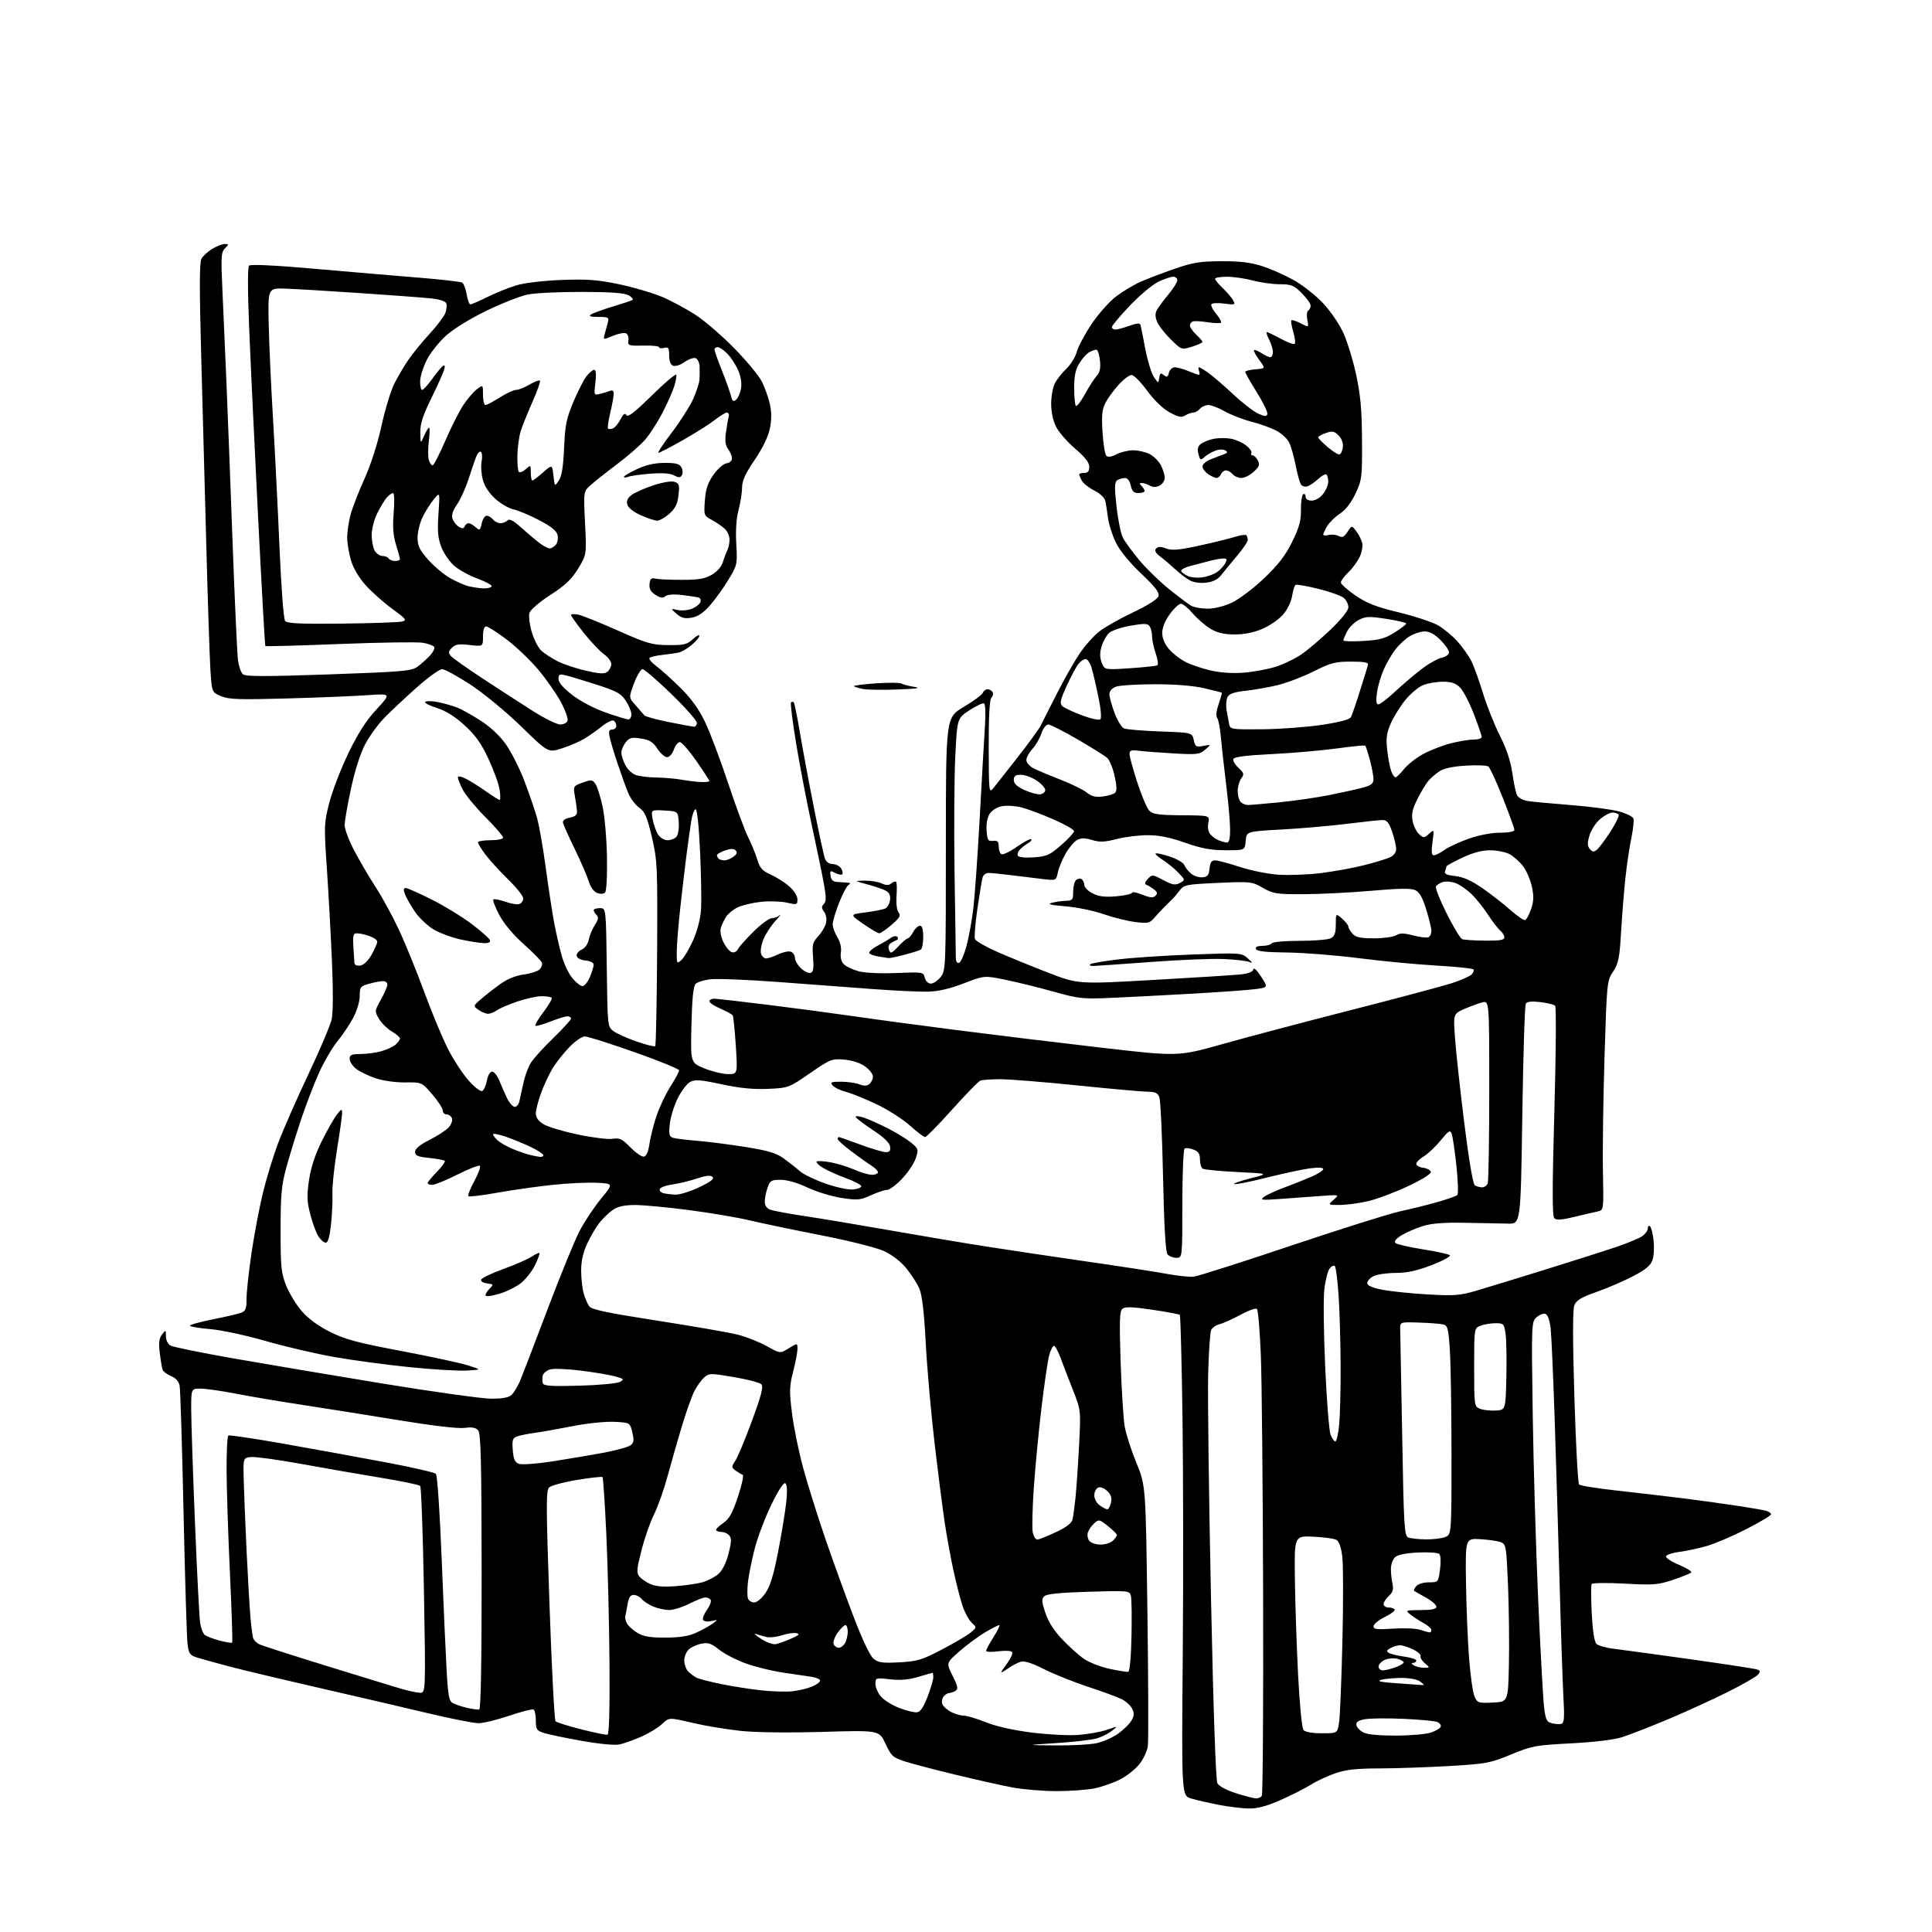 <?xml version="1.0" encoding="UTF-8" standalone="no"?>
<svg 
  version="1.1" 
  xmlns="http://www.w3.org/2000/svg" 
  xmlns:xlink="http://www.w3.org/1999/xlink" 
  xmlns:svg="http://www.w3.org/2000/svg"
  xmlns:rdf="http://www.w3.org/1999/02/22-rdf-syntax-ns#"
  xmlns:cc="http://creativecommons.org/ns#"
  xmlns:dc="http://purl.org/dc/elements/1.1/"
  viewBox="0 0 768 768"
  width="768"
  height="768"
>
<style>svg {background-color: white; }</style>"
<path stroke="none" fill="black" fill-rule="evenodd" d="M496.34,718.91C493.68,718.85 488.35,718.20 484.50,717.46C480.65,716.71 475.74,715.59 473.59,714.96C469.69,713.83 469.69,713.83 470.16,658.66C470.41,628.32 470.37,585.42 470.06,563.33C469.75,541.24 469.27,522.94 469.00,522.68C468.73,522.41 463.79,521.49 458.04,520.64C450.11,519.47 447.25,519.38 446.20,520.25C445.06,521.20 444.93,524.96 445.47,541.45C445.84,552.48 446.56,563.98 447.07,567.00C447.59,570.02 449.69,576.55 451.73,581.50C455.44,590.50 455.44,590.50 456.11,640.50C456.49,668.00 456.56,692.15 456.28,694.16C456.00,696.17 454.43,699.45 452.79,701.44C451.14,703.44 447.71,706.12 445.15,707.41C442.59,708.70 438.12,710.26 435.20,710.88C432.29,711.49 425.46,712.00 420.04,712.00C414.61,712.00 406.65,711.33 402.34,710.52C398.03,709.70 387.75,707.40 379.50,705.40C371.25,703.40 362.25,701.03 359.50,700.13C354.96,698.65 354.27,698.01 352.00,693.14C349.50,687.79 349.50,687.79 327.00,688.45C313.45,688.84 300.52,688.69 294.50,688.06C289.00,687.49 280.33,686.05 275.22,684.85C265.95,682.68 265.95,682.68 263.22,685.28C261.73,686.72 258.02,688.98 255.00,690.32C251.97,691.65 248.07,693.05 246.32,693.43C244.43,693.85 238.38,693.28 231.32,692.03C224.82,690.88 218.04,689.47 216.25,688.89C213.32,687.95 213.00,687.46 213.00,683.98C213.00,681.86 212.61,679.88 212.13,679.58C211.65,679.28 207.29,680.38 202.44,682.02C197.59,683.66 192.08,685.00 190.20,685.00C188.31,685.00 179.29,683.21 170.14,681.03C160.99,678.85 141.57,674.33 127.00,670.99C112.42,667.65 96.22,663.79 91.00,662.41C85.78,661.02 80.06,659.44 78.30,658.89C75.52,658.01 75.03,657.33 74.56,653.69C74.26,651.39 73.54,627.90 72.97,601.50C72.40,575.10 71.70,552.31 71.41,550.85C71.07,549.14 69.86,547.77 68.01,547.01C66.44,546.35 64.93,545.25 64.66,544.57C64.40,543.88 63.89,540.88 63.52,537.91C63.02,533.80 63.23,532.02 64.40,530.50C65.90,528.55 65.94,528.57 65.97,531.21C65.99,532.82 66.76,534.34 67.87,534.93C68.90,535.48 80.04,537.74 92.62,539.96C105.21,542.17 131.98,546.68 152.13,549.99C172.28,553.29 191.71,556.00 195.31,556.00C199.98,556.00 202.32,555.54 203.46,554.40C204.34,553.52 205.76,551.16 206.63,549.15C207.49,547.14 212.41,534.35 217.56,520.72C222.71,507.10 228.51,492.91 230.46,489.20C232.42,485.49 236.23,479.76 238.94,476.48C243.88,470.50 243.88,470.50 237.19,470.17C233.51,469.99 225.55,470.37 219.50,471.02C213.45,471.66 203.60,473.06 197.62,474.13C191.63,475.20 186.48,475.82 186.17,475.50C185.86,475.19 186.92,472.50 188.53,469.53C190.14,466.56 191.15,463.81 190.77,463.44C190.40,463.06 186.40,464.61 181.88,466.88C177.37,469.15 172.85,471.00 171.84,471.00C170.83,471.00 170.00,470.68 170.00,470.29C170.00,469.90 171.66,467.89 173.69,465.81C175.71,463.73 177.11,461.78 176.79,461.46C176.47,461.14 173.69,460.62 170.61,460.30C166.03,459.83 165.00,459.38 165.00,457.87C165.00,456.63 166.88,455.08 170.75,453.12C173.91,451.53 177.34,449.29 178.37,448.15C179.40,447.01 179.98,445.38 179.65,444.54C179.33,443.69 178.37,443.00 177.53,443.00C176.69,443.00 176.00,442.30 176.00,441.44C176.00,440.58 174.12,437.69 171.83,435.03C167.66,430.19 167.66,430.19 161.08,430.28C157.25,430.33 152.33,429.63 149.31,428.62C146.45,427.66 142.96,425.97 141.56,424.87C140.15,423.76 139.00,421.99 139.00,420.93C139.00,419.33 139.72,419.00 143.25,418.99C145.59,418.99 149.30,418.50 151.50,417.90C153.70,417.29 156.29,416.10 157.25,415.25C158.21,414.39 159.00,413.29 159.00,412.81C159.00,412.33 157.53,411.07 155.74,410.01C153.95,408.95 151.67,406.71 150.67,405.02C148.88,401.99 148.89,401.89 151.43,397.35C152.84,394.82 154.00,392.13 154.00,391.37C154.00,390.62 153.21,390.00 152.25,390.01C151.29,390.01 148.81,390.48 146.75,391.05C143.26,392.02 143.00,392.35 143.00,395.90C143.00,398.07 141.89,401.79 140.42,404.56C138.99,407.24 136.16,411.47 134.11,413.96C132.07,416.46 128.77,422.10 126.80,426.50C124.82,430.90 121.61,439.24 119.67,445.04C117.73,450.84 115.11,459.39 113.84,464.04C111.88,471.27 111.54,474.89 111.54,489.00C111.54,503.82 111.77,506.08 113.80,511.15C115.05,514.25 117.88,518.86 120.10,521.37C122.69,524.31 126.72,527.24 131.36,529.53C137.28,532.46 142.38,533.82 159.54,537.05C171.07,539.23 182.97,541.79 186.00,542.75C191.50,544.49 191.50,544.49 185.50,544.82C182.20,545.00 172.07,544.40 163.00,543.48C153.93,542.57 140.43,540.76 133.00,539.46C125.58,538.15 113.21,535.27 105.52,533.05C97.83,530.83 88.03,528.72 83.74,528.36C79.45,528.00 75.75,527.40 75.52,527.03C75.29,526.66 79.24,525.53 84.30,524.53C89.36,523.52 94.51,522.32 95.75,521.87C97.65,521.18 98.00,520.31 98.00,516.27C98.01,513.65 98.89,505.52 99.96,498.21C101.04,490.90 103.05,480.22 104.44,474.48C105.82,468.74 108.54,459.80 110.48,454.62C112.42,449.43 117.81,437.16 122.44,427.35C127.08,417.53 131.31,407.59 131.83,405.25C132.42,402.64 132.46,393.61 131.94,381.75C131.48,371.16 130.57,354.62 129.92,345.00C128.78,328.16 128.81,327.18 130.93,319.00C132.14,314.32 135.55,305.49 138.51,299.36C142.36,291.40 145.55,286.43 149.70,281.95C155.50,275.67 155.50,275.67 146.00,276.35C140.78,276.72 126.38,277.31 114.00,277.65C94.97,278.18 90.94,278.04 87.85,276.73C84.20,275.19 84.20,275.19 83.62,265.84C83.31,260.70 82.58,238.50 82.00,216.50C81.43,194.50 80.51,160.39 79.96,140.71C79.26,115.27 79.28,104.34 80.05,102.91C80.64,101.80 82.56,100.02 84.31,98.95C86.07,97.88 88.32,97.01 89.32,97.00C91.04,97.00 91.04,97.10 89.44,98.71C87.92,100.22 87.80,102.01 88.38,114.46C88.74,122.18 89.46,138.85 89.99,151.50C90.52,164.15 91.64,193.18 92.47,216.00C93.31,238.82 94.26,259.61 94.58,262.20C94.91,264.78 95.81,267.42 96.58,268.06C97.64,268.95 105.81,268.96 130.63,268.09C159.84,267.06 163.54,266.75 165.88,265.07C167.32,264.04 169.56,262.06 170.85,260.67C172.15,259.28 172.94,257.70 172.60,257.16C172.26,256.62 170.23,255.88 168.08,255.51C165.93,255.15 151.04,255.37 134.99,256.00C118.94,256.63 105.67,257.00 105.48,256.82C105.30,256.64 103.99,233.32 102.57,204.99C101.15,176.67 99.55,142.93 99.03,130.01C98.43,115.25 98.42,106.18 99.02,105.58C99.61,104.99 109.35,105.46 125.23,106.86C139.13,108.08 157.74,109.67 166.59,110.38C175.44,111.10 183.16,111.98 183.75,112.35C184.34,112.71 185.13,114.81 185.50,117.01C185.87,119.20 186.54,121.00 186.99,121.00C187.43,121.00 190.43,119.70 193.65,118.11C196.87,116.51 201.97,114.44 205.00,113.51C208.34,112.47 215.40,111.61 223.00,111.30C233.29,110.89 237.35,111.19 245.94,112.96C251.68,114.15 259.51,116.45 263.33,118.07C267.14,119.70 273.25,123.01 276.88,125.43C280.52,127.85 287.38,133.81 292.11,138.67C296.85,143.53 301.68,149.37 302.84,151.66C304.00,153.95 305.43,157.96 306.02,160.57C306.76,163.91 306.76,166.82 306.02,170.41C305.35,173.65 303.15,178.18 299.98,182.83C296.26,188.31 295.00,191.08 294.99,193.83C294.98,195.85 294.35,199.83 293.59,202.69C292.71,206.03 292.38,210.84 292.68,216.19C293.15,224.34 293.08,224.62 289.52,230.50C287.52,233.80 284.23,238.39 282.19,240.70C279.62,243.62 277.42,245.09 274.95,245.53C272.17,246.01 270.87,245.68 268.95,244.00C266.50,241.86 266.50,241.86 269.40,242.49C271.00,242.83 273.56,242.60 275.08,241.97C276.61,241.33 278.11,240.17 278.41,239.37C278.72,238.58 278.41,237.75 277.73,237.54C277.05,237.33 274.10,236.88 271.16,236.53C267.80,236.14 265.32,236.32 264.48,237.02C263.47,237.86 262.48,237.71 260.51,236.42C258.60,235.17 257.98,234.00 258.20,232.10C258.44,230.06 258.93,229.61 260.50,230.00C261.60,230.28 266.32,230.50 271.00,230.50C277.77,230.50 280.21,230.08 282.99,228.45C285.09,227.22 286.84,225.21 287.36,223.45C287.84,221.83 288.63,219.72 289.12,218.76C289.60,217.81 290.00,215.90 290.00,214.51C290.00,213.13 289.17,211.21 288.16,210.25C287.14,209.29 284.84,207.70 283.04,206.73C279.81,204.98 279.77,204.88 280.20,198.97C280.53,194.40 281.33,191.99 283.61,188.74C285.28,186.36 287.55,184.36 288.79,184.18C290.08,183.99 290.99,183.16 290.97,182.18C290.95,181.26 290.26,179.61 289.44,178.52C288.37,177.11 288.12,175.26 288.56,172.02C288.89,169.53 289.39,166.71 289.65,165.75C289.92,164.79 289.63,164.00 289.01,164.00C288.39,164.00 286.22,165.31 284.19,166.91C282.16,168.51 276.47,172.11 271.54,174.91C266.62,177.71 262.21,180.00 261.75,180.00C261.29,180.00 263.66,176.38 267.03,171.97C270.39,167.55 274.20,161.58 275.50,158.72C276.79,155.85 277.93,152.38 278.04,151.00C278.14,149.62 278.17,147.25 278.11,145.72C278.05,144.19 277.34,142.68 276.54,142.38C275.73,142.07 273.75,142.76 272.13,143.91C270.50,145.07 268.47,145.73 267.59,145.40C266.55,145.00 266.00,143.56 266.00,141.28C266.00,138.26 265.72,137.84 264.00,138.29C262.90,138.58 262.00,138.46 262.00,138.02C262.00,137.59 259.19,137.29 255.75,137.37C249.80,137.49 249.52,137.39 249.81,135.24C249.99,134.00 249.51,132.75 248.76,132.46C248.01,132.17 245.67,132.66 243.57,133.53C239.75,135.13 239.75,135.13 240.37,132.82C240.71,131.54 241.27,129.49 241.61,128.25C242.19,126.17 241.91,126.00 237.87,125.98C234.64,125.97 233.89,125.71 235.00,124.98C235.82,124.44 239.65,123.05 243.50,121.89C247.35,120.73 250.90,119.54 251.39,119.25C251.87,118.96 251.20,118.12 249.89,117.39C248.19,116.45 242.80,116.06 231.30,116.04C222.39,116.02 212.71,116.48 209.80,117.07C206.88,117.67 199.53,120.55 193.45,123.49C186.90,126.66 180.32,130.70 177.28,133.44C174.46,135.97 171.00,140.37 169.58,143.22C168.16,146.06 167.00,149.88 167.00,151.70C167.00,153.51 167.37,155.00 167.83,155.00C168.29,155.00 170.10,152.99 171.87,150.54C173.63,148.08 175.55,145.78 176.14,145.41C176.86,144.97 176.98,145.54 176.50,147.12C176.11,148.43 173.81,153.53 171.39,158.45C168.05,165.25 167.02,168.48 167.08,171.95C167.16,176.50 167.16,176.50 168.58,173.25C169.37,171.46 170.26,170.00 170.57,170.00C170.89,170.00 170.84,172.43 170.47,175.39C170.10,178.36 170.10,181.73 170.47,182.89C170.83,184.05 171.51,185.00 171.96,185.00C172.41,185.00 174.68,180.61 176.99,175.25C179.30,169.89 182.55,163.47 184.19,161.00C185.84,158.53 188.27,155.69 189.60,154.70C192.00,152.91 192.00,152.91 192.00,156.95C192.00,159.18 192.43,161.00 192.97,161.00C193.50,161.00 196.06,159.65 198.66,158.00C201.26,156.35 204.18,155.00 205.14,155.00C206.10,155.00 208.51,154.04 210.49,152.88C212.47,151.71 214.33,151.00 214.63,151.30C214.93,151.60 213.61,155.37 211.70,159.67C209.79,163.98 207.68,169.21 207.01,171.31C206.35,173.41 205.74,177.76 205.67,180.99C205.60,184.23 205.86,187.20 206.26,187.59C206.66,187.99 207.89,187.50 208.99,186.51C210.96,184.72 211.00,184.75 211.00,187.85C211.00,189.58 211.28,191.00 211.62,191.00C211.96,191.00 213.87,189.56 215.87,187.80C219.50,184.60 219.50,184.60 220.00,189.05C220.50,193.50 220.50,193.50 222.15,191.00C223.32,189.22 223.92,185.46 224.24,178.00C224.62,169.02 225.16,166.38 227.92,159.78C229.70,155.54 232.06,150.93 233.15,149.53C234.25,148.14 235.63,147.00 236.21,147.00C236.91,147.00 237.07,148.78 236.67,152.10C236.08,157.08 236.13,157.19 238.44,156.60C239.75,156.28 241.53,155.73 242.41,155.40C243.52,154.97 243.99,155.35 243.96,156.64C243.94,157.66 243.32,161.06 242.57,164.19C241.82,167.32 241.43,170.10 241.70,170.37C241.97,170.64 242.84,170.61 243.63,170.31C244.43,170.01 245.78,168.40 246.64,166.73C247.78,164.52 248.42,164.06 249.02,165.03C249.61,165.98 252.39,163.83 259.16,157.16C264.29,152.11 268.64,148.43 268.83,148.98C269.01,149.53 268.62,151.67 267.96,153.74C267.30,155.81 265.20,160.50 263.30,164.16C261.40,167.82 258.36,172.56 256.54,174.68C254.72,176.80 249.70,181.20 245.37,184.46C241.04,187.71 236.25,191.51 234.72,192.90C231.95,195.42 231.95,195.42 232.56,207.96C233.18,220.50 233.18,220.50 229.84,226.00C227.25,230.26 224.76,232.63 218.79,236.50C214.34,239.38 210.81,242.42 210.45,243.68C210.10,244.88 210.52,248.28 211.38,251.23C212.24,254.18 213.96,257.53 215.22,258.68C216.47,259.83 219.42,261.74 221.78,262.92C224.13,264.10 229.20,265.78 233.04,266.65C238.61,267.90 240.33,267.97 241.51,266.99C242.33,266.31 243.00,264.94 243.00,263.95C243.00,262.95 241.68,261.20 240.07,260.05C238.46,258.91 234.86,255.10 232.07,251.59C229.28,248.09 227.00,244.89 227.00,244.48C227.00,244.08 228.26,244.00 229.80,244.31C231.34,244.62 238.43,247.46 245.55,250.62C257.28,255.84 259.17,256.39 265.66,256.44C271.91,256.49 273.16,256.19 275.41,254.08C276.84,252.74 278.00,252.14 278.00,252.74C278.00,253.33 276.62,254.99 274.92,256.41C273.23,257.84 270.87,259.20 269.67,259.44C268.48,259.68 265.55,260.09 263.17,260.35C260.78,260.62 258.53,261.15 258.17,261.53C257.80,261.92 259.07,263.42 261.00,264.87C262.93,266.31 267.26,270.23 270.63,273.57C274.85,277.76 277.86,281.96 280.30,287.07C282.26,291.16 286.37,302.07 289.45,311.33C292.53,320.59 296.11,330.26 297.41,332.83C298.71,335.40 300.33,339.37 301.02,341.66C302.04,345.07 302.99,346.14 306.37,347.66C308.63,348.67 311.95,350.78 313.74,352.35C315.64,354.02 317.00,356.16 317.00,357.50C317.00,359.68 316.80,359.74 312.75,358.81C310.41,358.28 305.80,358.13 302.50,358.49C299.20,358.85 295.06,359.83 293.31,360.66C291.55,361.49 289.48,363.15 288.70,364.34C287.92,365.53 286.97,367.50 286.58,368.72C286.16,370.07 286.52,372.30 287.52,374.40C288.42,376.29 289.88,378.12 290.76,378.46C291.76,378.84 292.74,378.39 293.33,377.29C293.85,376.31 296.68,373.14 299.62,370.25C302.55,367.36 305.78,365.00 306.78,365.00C307.78,365.00 309.25,364.44 310.05,363.75C310.84,363.06 310.06,364.07 308.30,366.00C306.54,367.93 304.38,371.22 303.51,373.32C302.63,375.43 302.19,378.01 302.52,379.07C302.86,380.13 303.76,381.00 304.53,381.00C305.30,381.00 307.48,380.26 309.38,379.36C311.27,378.46 313.53,377.99 314.41,378.33C315.28,378.66 316.00,379.77 316.00,380.79C316.00,381.82 317.10,383.69 318.45,384.95C319.80,386.22 321.52,387.01 322.29,386.72C323.33,386.32 323.56,384.77 323.21,380.53C322.80,375.53 323.03,374.57 325.24,372.19C326.62,370.71 328.02,368.34 328.35,366.91C328.71,365.39 328.40,363.56 327.60,362.47C326.52,360.99 326.50,360.36 327.48,359.37C328.47,358.39 328.47,356.72 327.50,351.32C326.83,347.57 324.67,337.07 322.69,328.00C320.72,318.93 317.93,304.36 316.49,295.64C315.05,286.92 314.13,279.54 314.44,279.23C314.75,278.92 315.24,278.90 315.52,279.19C315.81,279.48 316.91,284.84 317.96,291.11C319.01,297.37 321.50,310.76 323.50,320.85C325.50,330.95 327.49,340.16 327.93,341.33C328.41,342.63 329.59,343.46 330.99,343.48C332.25,343.49 333.76,344.27 334.35,345.20C334.94,346.14 335.15,347.19 334.80,347.53C334.45,347.88 333.20,347.64 332.01,347.00C330.05,345.96 329.87,346.07 330.17,348.17C330.41,349.86 331.18,350.53 333.00,350.61C334.38,350.67 336.18,350.79 337.00,350.87C338.13,350.99 338.19,351.22 337.25,351.82C336.56,352.26 334.88,355.49 333.50,359.00C332.13,362.51 331.00,366.31 331.00,367.44C331.01,368.57 331.84,370.87 332.86,372.54C334.01,374.43 334.55,376.74 334.27,378.63C333.98,380.61 334.39,382.25 335.46,383.31C336.35,384.21 338.98,385.46 341.30,386.09C343.79,386.76 349.89,387.05 356.27,386.79C366.88,386.36 367.06,386.38 367.63,388.67C367.98,390.04 368.97,391.00 370.04,391.00C371.04,391.00 372.79,389.81 373.93,388.37C375.96,385.78 376.00,384.80 376.00,335.48C376.00,285.23 376.00,285.23 383.06,281.03C386.95,278.72 390.37,276.20 390.67,275.42C390.97,274.64 391.81,274.00 392.55,274.00C393.28,274.00 394.18,274.49 394.55,275.09C394.92,275.69 394.72,276.68 394.11,277.29C393.37,278.03 393.01,284.62 393.03,296.95C393.06,314.63 393.15,315.40 394.78,313.40C395.73,312.25 400.10,306.70 404.50,301.07C408.90,295.43 412.98,289.85 413.57,288.66C414.15,287.47 417.04,281.77 419.98,276.00C422.91,270.23 427.03,262.97 429.12,259.87C431.20,256.77 434.70,252.82 436.89,251.09C439.08,249.35 445.15,245.91 450.38,243.43C456.29,240.63 460.12,238.20 460.50,237.01C460.96,235.54 459.34,233.42 453.57,227.94C448.89,223.49 445.10,218.84 443.55,215.64C442.18,212.81 440.79,208.47 440.47,206.00C440.14,203.53 439.67,200.49 439.42,199.26C439.15,197.91 437.41,196.23 435.02,195.01C432.84,193.90 430.60,192.12 430.03,191.06C429.47,190.00 429.00,188.88 429.00,188.57C429.00,188.25 429.90,188.00 431.00,188.00C432.45,188.00 433.00,187.33 433.00,185.58C433.00,183.87 431.35,181.74 427.43,178.39C424.36,175.77 420.95,171.87 419.85,169.72C418.60,167.26 417.86,163.82 417.86,160.49C417.86,157.57 418.52,153.90 419.34,152.34C420.15,150.78 422.22,148.17 423.93,146.55C425.63,144.92 427.49,141.91 428.04,139.84C428.60,137.78 431.25,132.81 433.94,128.79C436.63,124.78 441.03,119.84 443.70,117.81C446.38,115.78 450.80,113.14 453.53,111.95C456.27,110.75 462.32,108.45 467.00,106.83C474.15,104.35 477.09,103.87 485.50,103.84C492.81,103.80 497.16,104.32 501.67,105.77C505.07,106.85 510.71,109.35 514.21,111.30C517.72,113.26 522.96,117.37 525.86,120.44C528.85,123.61 532.39,128.78 534.03,132.40C535.61,135.90 537.91,143.43 539.13,149.13C540.83,157.13 541.36,163.04 541.42,175.00C541.50,189.79 541.38,190.76 538.84,196.19C537.10,199.88 534.94,202.67 532.66,204.17C530.73,205.43 528.44,207.67 527.58,209.14C526.71,210.61 526.00,212.13 526.00,212.52C526.00,212.91 526.97,212.98 528.16,212.67C529.35,212.36 531.14,212.54 532.13,213.07C533.56,213.83 534.29,213.49 535.64,211.42C537.35,208.81 537.35,208.81 539.13,211.16C540.10,212.45 541.16,214.53 541.48,215.79C541.80,217.05 541.35,219.57 540.48,221.40C539.62,223.22 537.58,225.99 535.95,227.54C534.33,229.10 533.00,230.90 533.00,231.54C533.00,232.18 535.59,234.49 538.75,236.67C543.29,239.80 546.91,241.21 556.00,243.42C562.33,244.96 569.34,247.27 571.58,248.55C573.83,249.84 577.30,252.69 579.29,254.90C581.28,257.11 583.78,260.62 584.83,262.70C585.89,264.79 587.98,270.54 589.48,275.47C590.97,280.40 594.00,288.03 596.21,292.41C598.94,297.84 600.53,302.63 601.19,307.41C601.73,311.28 602.58,315.22 603.09,316.18C603.61,317.13 605.48,318.14 607.26,318.42C609.04,318.70 616.80,319.43 624.50,320.03C632.20,320.64 640.81,321.78 643.64,322.57C646.47,323.35 649.02,324.60 649.30,325.34C649.59,326.09 649.22,329.58 648.49,333.10C647.75,336.62 646.69,343.77 646.13,349.00C645.57,354.23 644.79,363.90 644.40,370.50C643.79,380.90 643.37,383.00 641.23,386.23C638.80,389.90 638.74,390.47 637.82,420.23C637.31,436.88 637.02,457.38 637.19,465.80C637.50,481.09 637.50,481.09 635.00,481.60C633.62,481.88 629.46,482.85 625.74,483.75C620.72,484.97 618.70,485.10 617.86,484.26C617.02,483.42 617.02,472.56 617.88,441.88C618.52,419.20 618.66,400.26 618.19,399.79C617.73,399.33 615.08,398.68 612.31,398.35C608.89,397.94 607.03,398.14 606.53,398.96C606.12,399.62 605.49,419.59 605.14,443.33C604.50,486.50 604.50,486.50 599.50,486.41C596.75,486.35 589.10,486.21 582.50,486.08C573.90,485.92 569.08,486.29 565.50,487.41C562.75,488.27 558.98,489.91 557.12,491.05C554.95,492.38 554.08,493.48 554.69,494.09C555.22,494.62 560.12,495.76 565.58,496.62C571.03,497.48 575.88,498.54 576.34,498.98C576.80,499.42 573.56,501.18 569.12,502.89C563.21,505.17 559.39,506.00 554.78,506.01C551.33,506.02 547.38,506.60 546.00,507.29C544.62,507.99 543.50,509.22 543.50,510.03C543.50,511.03 545.42,511.88 549.50,512.69C552.80,513.34 560.90,514.18 567.50,514.55C578.18,515.16 580.32,515.00 587.00,513.03C591.12,511.82 603.73,507.96 615.00,504.45C626.27,500.95 638.84,496.94 642.93,495.54C647.01,494.14 651.40,492.31 652.68,491.48C653.95,490.64 655.00,489.26 655.00,488.42C655.00,487.57 655.39,487.12 655.86,487.41C656.33,487.70 656.98,490.20 657.31,492.96C657.64,495.72 657.44,499.29 656.88,500.90C656.13,503.08 654.16,504.71 649.18,507.31C645.51,509.23 638.97,512.04 634.66,513.56C628.45,515.75 626.62,516.86 625.82,518.91C625.15,520.65 625.16,532.66 625.84,555.38C626.40,574.02 627.25,589.65 627.72,590.12C628.19,590.59 634.86,591.66 642.54,592.50C650.22,593.35 661.90,594.71 668.50,595.54C675.10,596.36 685.00,597.72 690.50,598.56C696.00,599.39 701.29,600.31 702.25,600.60C703.21,600.90 704.00,601.51 704.00,601.97C704.00,602.44 699.61,605.06 694.25,607.81C688.89,610.56 681.81,613.59 678.52,614.54C675.24,615.50 670.32,616.55 667.61,616.89C664.89,617.22 662.49,618.01 662.29,618.64C662.08,619.26 664.41,620.81 667.47,622.07C670.52,623.34 672.68,624.71 672.26,625.11C671.84,625.51 668.58,626.83 665.00,628.03C659.12,630.00 657.29,630.14 645.86,629.52C638.91,629.14 632.99,629.21 632.71,629.67C632.42,630.13 632.44,635.37 632.74,641.33C633.09,648.22 633.77,652.63 634.60,653.45C635.31,654.17 638.51,655.07 641.70,655.44C644.89,655.82 658.52,657.68 672.00,659.58C685.48,661.48 697.31,663.29 698.30,663.60C699.78,664.07 699.88,664.44 698.85,665.67C698.17,666.50 692.82,669.58 686.97,672.51C681.12,675.45 670.44,680.33 663.22,683.37C656.01,686.41 647.72,689.64 644.80,690.56C641.57,691.58 633.65,692.54 624.50,693.01C610.40,693.74 608.97,694.01 600.63,697.45C592.32,700.88 590.80,701.16 576.13,702.02C567.54,702.52 555.06,702.95 548.41,702.97C539.20,702.99 535.00,703.45 530.80,704.90C527.77,705.94 523.40,707.98 521.10,709.44C518.79,710.89 513.37,713.64 509.04,715.54C503.38,718.03 499.82,718.97 496.34,718.91zM499.19,714.89C500.12,714.95 501.21,714.48 501.60,713.84C501.99,713.20 502.23,677.31 502.11,634.09C502.00,590.86 501.59,547.77 501.19,538.32C500.80,528.88 500.11,520.78 499.66,520.33C499.22,519.88 496.29,520.91 493.17,522.62C490.05,524.33 486.31,526.01 484.86,526.35C483.41,526.70 481.87,527.77 481.44,528.74C481.01,529.71 480.48,537.70 480.26,546.50C480.04,555.30 480.54,595.00 481.38,634.72C482.32,679.73 483.29,707.67 483.93,708.88C484.55,710.03 487.53,711.63 491.24,712.80C494.68,713.90 498.26,714.84 499.19,714.89zM419.50,693.83C426.10,693.90 433.52,693.49 436.00,692.92C438.48,692.36 442.17,690.75 444.20,689.35C446.24,687.94 448.65,685.66 449.56,684.27C450.84,682.31 450.97,681.23 450.15,679.42C449.56,678.14 447.73,676.40 446.08,675.54C444.43,674.69 438.41,672.46 432.70,670.59C427.00,668.72 419.08,665.55 415.10,663.55C410.10,661.03 407.19,660.12 405.68,660.58C404.48,660.96 402.26,662.13 400.75,663.20C399.24,664.26 398.00,664.97 398.00,664.76C398.00,664.56 399.11,662.88 400.47,661.05C401.82,659.21 402.67,657.27 402.34,656.74C402.00,656.19 399.67,656.05 396.87,656.42C394.19,656.78 392.00,656.69 392.00,656.23C392.00,655.77 393.34,653.28 394.98,650.70C396.62,648.11 397.63,646.00 397.23,646.01C396.83,646.01 394.38,647.25 391.79,648.76C389.19,650.27 384.60,653.64 381.59,656.27C376.10,661.03 376.10,661.03 378.66,666.14C380.75,670.28 380.97,671.40 379.86,672.11C379.11,672.58 377.99,672.98 377.37,672.98C376.75,672.99 375.73,673.62 375.11,674.37C374.48,675.13 374.25,676.50 374.60,677.41C374.96,678.33 376.52,679.73 378.07,680.54C379.63,681.34 381.90,682.00 383.12,682.00C384.34,682.00 388.29,683.18 391.89,684.62C395.93,686.24 402.86,687.80 409.97,688.70C416.31,689.51 424.65,689.94 428.50,689.67C432.35,689.40 437.52,688.48 440.00,687.63C444.50,686.08 444.50,686.08 442.00,688.04C440.62,689.11 437.93,690.47 436.00,691.04C434.07,691.62 426.88,692.46 420.00,692.90C407.50,693.71 407.50,693.71 419.50,693.83zM241.50,689.57C242.14,689.41 242.42,679.19 242.28,660.91C242.16,645.28 241.60,622.41 241.03,610.08C240.46,597.75 239.77,587.44 239.51,587.17C239.24,586.91 234.67,587.41 229.34,588.30C224.02,589.18 219.03,590.54 218.26,591.31C217.05,592.52 217.07,599.09 218.44,638.07C219.31,663.01 220.39,683.79 220.84,684.24C221.28,684.68 225.89,686.13 231.08,687.44C236.26,688.76 240.95,689.72 241.50,689.57zM555.00,689.93C560.77,689.91 567.04,689.35 568.92,688.69C570.81,688.04 572.52,686.99 572.72,686.37C572.92,685.75 572.28,684.92 571.29,684.51C570.31,684.11 564.26,683.54 557.86,683.26C551.46,682.97 544.57,683.05 542.55,683.42C539.85,683.93 538.96,684.56 539.20,685.78C539.37,686.70 540.64,688.02 542.01,688.71C543.56,689.50 548.46,689.95 555.00,689.93zM525.49,689.00C531.74,689.00 531.74,689.00 532.36,684.25C532.70,681.64 533.28,667.12 533.64,652.00C534.00,636.88 533.97,621.91 533.58,618.75C533.10,614.93 532.29,612.69 531.18,612.09C530.25,611.60 526.12,611.04 522.00,610.85C514.50,610.50 514.50,610.50 514.74,628.00C514.87,637.62 515.45,654.70 516.02,665.94C516.62,677.63 517.53,686.93 518.15,687.69C518.84,688.51 521.55,689.00 525.49,689.00zM620.79,685.21C621.77,684.86 621.94,682.48 621.51,675.13C621.20,669.83 620.51,649.52 619.98,630.00C619.44,610.48 618.55,580.77 618.00,564.00C617.44,547.23 616.73,531.11 616.42,528.19C616.06,524.88 615.29,522.67 614.38,522.32C613.58,522.01 611.98,522.60 610.83,523.63C608.76,525.48 608.75,525.88 609.29,562.50C609.59,582.85 610.56,615.92 611.45,636.00C612.34,656.08 613.39,675.18 613.78,678.46C614.41,683.70 614.80,684.49 617.00,685.04C618.38,685.38 620.08,685.46 620.79,685.21zM364.44,680.67C365.84,680.55 367.05,678.80 368.69,674.54C369.96,671.26 371.00,667.77 371.00,666.79C371.00,665.80 370.86,665.00 370.68,665.00C370.51,665.00 367.93,665.72 364.96,666.60C361.17,667.73 357.83,668.01 353.78,667.55C348.11,666.91 348.00,666.95 348.00,669.39C348.00,670.77 349.01,673.05 350.25,674.47C351.49,675.89 354.75,677.90 357.50,678.95C360.25,679.99 363.38,680.77 364.44,680.67zM190.50,679.56C191.15,679.41 191.48,660.36 191.46,624.76C191.42,581.49 191.14,569.88 190.11,568.63C189.15,567.48 187.71,567.21 184.65,567.61C182.10,567.95 172.02,566.77 158.50,564.55C146.40,562.57 129.30,559.85 120.50,558.51C111.70,557.18 99.78,555.17 94.00,554.05C88.22,552.92 81.81,552.00 79.75,552.00C76.00,552.00 76.00,552.00 76.00,560.25C76.01,564.79 76.67,584.92 77.49,605.00C78.31,625.08 79.24,643.16 79.57,645.19C79.89,647.22 80.70,649.34 81.37,649.89C82.03,650.44 84.68,651.46 87.26,652.15C89.83,652.83 92.10,653.20 92.30,652.95C92.51,652.70 92.10,640.35 91.41,625.50C90.71,610.65 90.11,592.34 90.07,584.81C90.03,577.28 90.35,570.90 90.78,570.64C91.21,570.37 101.67,571.94 114.03,574.13C126.39,576.32 144.55,579.64 154.39,581.50C164.23,583.36 172.73,585.33 173.28,585.88C173.84,586.44 174.84,601.14 175.57,619.69C176.29,637.73 177.18,657.80 177.55,664.27C178.12,674.24 178.51,676.20 180.05,677.03C181.06,677.57 183.59,678.41 185.69,678.90C187.79,679.39 189.95,679.68 190.50,679.56zM593.43,676.79C599.50,676.50 599.50,676.50 599.82,661.50C599.99,653.25 599.83,639.16 599.46,630.18C598.81,614.64 598.68,613.83 596.60,613.04C595.40,612.58 591.74,612.05 588.46,611.85C582.50,611.50 582.50,611.50 582.75,629.00C582.89,638.62 583.44,652.19 583.98,659.15C584.51,666.11 585.49,672.99 586.16,674.44C587.29,676.93 587.71,677.07 593.43,676.79zM166.87,672.90C169.23,673.00 169.23,673.00 168.52,632.25C168.12,609.84 167.45,591.13 167.03,590.68C166.61,590.23 159.79,588.81 151.88,587.51C143.97,586.22 129.73,583.75 120.23,582.02C110.74,580.29 101.55,579.02 99.82,579.19C96.68,579.50 96.68,579.50 96.87,588.00C96.98,592.67 97.50,605.50 98.02,616.50C98.55,627.50 99.24,639.42 99.57,643.00C99.89,646.58 100.36,650.22 100.60,651.10C100.84,651.98 102.04,653.15 103.27,653.71C104.50,654.26 116.53,658.12 130.00,662.28C143.47,666.45 156.75,670.51 159.50,671.32C162.25,672.13 165.57,672.84 166.87,672.90zM315.00,672.31C317.48,672.03 320.96,671.20 322.75,670.46C324.54,669.71 326.00,668.65 326.00,668.10C326.00,667.54 324.54,666.85 322.75,666.57C320.96,666.28 315.91,665.54 311.53,664.92C307.14,664.30 300.41,662.66 296.56,661.27C292.72,659.89 287.89,657.40 285.83,655.74C282.76,653.27 281.50,652.85 278.86,653.38C277.08,653.73 274.81,654.76 273.82,655.67C272.82,656.57 272.00,658.56 272.00,660.08C272.00,661.61 272.71,663.57 273.58,664.44C274.45,665.30 275.91,666.41 276.83,666.90C277.75,667.38 282.14,668.52 286.59,669.42C291.04,670.33 298.24,671.46 302.59,671.94C306.94,672.41 312.52,672.58 315.00,672.31zM564.50,669.78C566.47,669.93 566.47,669.92 564.56,668.47C563.39,667.58 560.42,667.01 557.06,667.01C554.00,667.02 550.38,667.36 549.00,667.76C547.22,668.29 548.80,668.66 554.50,669.07C558.90,669.38 563.40,669.70 564.50,669.78zM448.50,664.56C449.09,664.43 449.62,658.64 449.79,650.42C449.95,642.76 449.84,635.55 449.55,634.38C449.04,632.31 448.69,632.27 432.76,632.74C421.44,633.08 416.09,633.62 415.14,634.51C413.99,635.60 414.05,636.64 415.54,641.12C416.70,644.62 418.99,648.22 422.20,651.62C424.89,654.47 428.78,657.96 430.83,659.38C432.89,660.81 437.48,662.61 441.03,663.38C444.59,664.15 447.95,664.69 448.50,664.56zM549.68,664.00C550.60,664.00 552.85,663.46 554.68,662.80C556.51,662.14 558.00,661.25 558.00,660.82C558.00,660.39 556.84,659.75 555.43,659.39C554.01,659.04 551.76,659.24 550.43,659.85C549.09,660.46 548.00,661.64 548.00,662.48C548.00,663.32 548.76,664.00 549.68,664.00zM566.00,662.95C568.50,662.93 568.50,662.93 566.42,661.20C565.28,660.24 564.51,658.97 564.71,658.36C564.91,657.76 563.53,656.53 561.64,655.63C559.75,654.73 557.45,654.00 556.53,654.00C555.62,654.00 553.94,654.50 552.80,655.11C551.19,655.97 551.03,656.40 552.07,657.04C552.80,657.50 555.56,658.16 558.20,658.53C560.84,658.89 563.00,659.60 563.00,660.09C563.00,660.59 562.44,661.01 561.75,661.02C560.92,661.03 561.00,661.35 562.00,662.00C562.83,662.53 564.62,662.96 566.00,662.95zM357.50,660.80C364.68,660.41 366.43,659.89 374.50,655.66C379.45,653.07 384.58,650.05 385.90,648.94C388.30,646.93 388.30,646.93 386.25,645.02C385.12,643.97 383.48,640.94 382.60,638.30C381.73,635.66 380.12,629.40 379.03,624.39C377.94,619.38 376.36,610.75 375.53,605.22C374.70,599.68 372.87,585.33 371.47,573.33C370.06,561.32 368.50,543.53 367.99,533.80C367.37,521.90 366.56,514.88 365.51,512.38C364.66,510.33 362.31,506.65 360.30,504.19C358.04,501.44 354.62,498.80 351.37,497.31C348.37,495.94 337.57,493.23 326.30,491.02C315.41,488.89 302.68,486.23 298.00,485.11C293.32,483.99 282.52,482.16 274.00,481.04C265.48,479.93 255.80,479.01 252.50,479.01C248.46,479.01 245.64,479.58 243.88,480.76C242.44,481.72 240.08,483.91 238.64,485.64C237.19,487.36 234.89,491.19 233.52,494.14C231.81,497.80 231.02,501.24 231.02,505.00C231.01,508.02 231.45,512.10 232.00,514.05C232.54,516.00 233.55,518.35 234.24,519.29C235.21,520.59 241.49,521.91 261.34,524.99C275.56,527.19 289.96,529.70 293.34,530.57C296.73,531.43 301.89,533.48 304.81,535.11C310.12,538.09 310.12,538.09 313.56,535.96C317.00,533.84 317.00,533.84 317.01,536.17C317.01,537.45 316.25,541.51 315.30,545.19C313.78,551.11 313.73,553.02 314.85,561.96C315.54,567.51 317.62,577.55 319.48,584.28C321.33,591.00 325.34,603.70 328.37,612.50C331.41,621.30 336.39,635.02 339.44,643.00C342.85,651.91 345.86,658.22 347.24,659.36C349.14,660.93 350.76,661.16 357.50,660.80zM333.43,655.00C334.26,655.00 335.40,654.13 335.96,653.07C336.53,652.00 337.00,649.98 337.00,648.57C337.00,647.15 336.58,646.00 336.07,646.00C335.56,646.00 334.16,647.37 332.97,649.04C331.79,650.71 331.07,652.73 331.38,653.54C331.68,654.34 332.61,655.00 333.43,655.00zM308.56,653.55C309.69,653.28 312.39,652.29 314.56,651.35C317.61,650.03 318.07,649.54 316.58,649.21C315.53,648.98 312.98,649.35 310.92,650.03C308.85,650.71 306.12,651.04 304.83,650.76C303.55,650.48 301.60,649.94 300.50,649.55C299.40,649.16 300.30,650.02 302.50,651.44C304.86,652.97 307.35,653.84 308.56,653.55zM264.50,650.97C270.26,650.96 273.70,650.41 276.78,649.01C279.14,647.94 282.06,646.33 283.28,645.43C285.50,643.78 285.50,643.78 282.81,644.40C281.33,644.73 279.84,644.55 279.50,644.00C279.15,643.44 279.83,641.64 281.00,640.00C282.17,638.36 282.85,636.56 282.50,636.01C282.16,635.45 281.22,635.00 280.41,635.00C279.60,635.00 276.71,636.12 274.00,637.50C271.29,638.88 267.69,640.00 266.00,640.00C264.32,640.00 261.49,639.39 259.72,638.65C257.95,637.92 255.88,636.57 255.13,635.65C254.37,634.74 252.93,634.00 251.92,634.00C250.58,634.00 249.92,635.01 249.46,637.75C249.12,639.81 248.71,641.95 248.55,642.50C248.40,643.05 248.69,644.31 249.20,645.30C249.71,646.30 251.56,647.98 253.31,649.05C255.78,650.55 258.32,650.99 264.50,650.97zM568.25,648.91C568.66,648.96 569.00,648.53 569.00,647.95C569.00,647.38 567.60,646.14 565.89,645.20C564.18,644.27 561.82,642.73 560.64,641.78C558.56,640.12 558.68,640.07 564.75,640.03C569.23,640.01 571.00,639.63 571.00,638.68C571.00,637.96 569.09,636.32 566.75,635.03C564.41,633.74 562.32,632.54 562.11,632.37C561.89,632.19 562.28,631.36 562.98,630.52C563.70,629.65 565.85,629.00 567.99,629.00C571.74,629.00 571.74,629.00 572.43,623.85C572.82,620.88 572.70,618.30 572.14,617.74C571.61,617.21 567.77,616.94 563.60,617.15C558.53,617.41 555.52,618.05 554.49,619.08C553.64,619.93 552.93,621.94 552.91,623.56C552.89,625.18 553.17,627.86 553.52,629.52C554.01,631.85 553.68,632.98 552.08,634.43C550.94,635.46 550.00,636.92 550.00,637.65C550.00,638.39 550.87,639.00 551.94,639.00C553.01,639.00 554.11,639.37 554.39,639.82C554.67,640.28 552.90,641.62 550.45,642.81C548.00,644.00 546.00,645.64 546.00,646.46C546.00,647.68 547.33,647.85 553.75,647.41C558.01,647.12 562.85,647.32 564.50,647.86C566.15,648.39 567.84,648.87 568.25,648.91zM299.83,637.00C300.90,637.00 302.85,635.36 304.30,633.25C306.17,630.52 307.56,625.95 309.38,616.50C310.77,609.35 312.20,600.52 312.57,596.89C313.02,592.51 312.88,590.04 312.16,589.60C311.50,589.19 309.33,592.55 306.59,598.22C304.12,603.32 301.17,611.10 300.03,615.50C298.90,619.90 297.69,625.83 297.35,628.69C297.01,631.54 297.01,634.58 297.34,635.44C297.67,636.30 298.79,637.00 299.83,637.00zM268.50,630.54C272.35,630.26 277.19,629.55 279.25,628.97C281.31,628.38 284.14,626.92 285.54,625.70C287.14,624.31 288.64,621.35 289.59,617.67C290.76,613.17 290.84,611.51 289.93,610.42C289.28,609.64 287.99,609.00 287.04,609.00C286.10,609.00 285.05,608.72 284.71,608.37C284.36,608.03 285.52,606.78 287.29,605.59C289.87,603.86 291.05,601.79 293.33,595.00C294.89,590.35 295.74,586.41 295.23,586.24C294.71,586.07 293.46,585.32 292.45,584.59C290.69,583.30 290.69,583.12 292.35,580.59C293.31,579.13 296.28,571.98 298.95,564.72C302.67,554.60 303.54,551.21 302.65,550.28C302.01,549.61 297.09,548.32 291.71,547.41C282.29,545.82 281.85,545.82 279.86,547.63C278.72,548.66 276.99,551.08 276.01,553.00C275.03,554.92 272.86,561.00 271.19,566.50C269.52,572.00 266.94,581.00 265.46,586.50C263.97,592.00 261.51,598.98 259.99,602.00C258.47,605.02 256.23,611.44 255.00,616.26C253.10,623.72 252.97,625.26 254.13,626.66C254.89,627.57 256.85,628.93 258.50,629.68C260.56,630.62 263.70,630.89 268.50,630.54zM437.55,614.00C439.37,614.00 441.56,613.29 442.43,612.43C443.29,611.56 444.00,610.55 444.00,610.18C444.00,609.81 442.40,608.22 440.43,606.65C437.03,603.94 436.78,603.89 434.96,605.54C433.91,606.49 432.78,608.13 432.44,609.18C432.11,610.23 432.38,611.75 433.04,612.55C433.70,613.35 435.73,614.00 437.55,614.00zM412.33,612.00C412.97,612.00 416.30,610.68 419.72,609.06C424.19,606.94 426.06,605.47 426.40,603.81C426.66,602.54 427.16,598.80 427.51,595.50C427.87,592.20 428.50,583.00 428.92,575.05C429.68,560.61 429.68,560.61 426.51,552.55C424.76,548.12 422.54,542.36 421.58,539.75C420.62,537.14 419.44,535.00 418.96,535.00C418.47,535.00 417.62,536.69 417.07,538.75C416.52,540.81 415.17,549.92 414.07,559.00C412.98,568.08 411.59,582.43 410.99,590.90C410.40,599.36 410.19,607.57 410.53,609.15C410.88,610.72 411.69,612.00 412.33,612.00zM566.68,611.93C569.54,611.97 573.02,611.56 574.43,611.02C577.00,610.05 577.00,610.05 576.99,578.27C576.99,560.80 576.70,542.10 576.34,536.73C575.76,527.90 575.49,526.91 573.60,526.47C572.44,526.20 568.12,525.87 564.00,525.74C556.50,525.50 556.50,525.50 556.60,528.50C556.65,530.15 557.01,549.27 557.40,571.00C558.03,606.88 558.25,610.56 559.80,611.18C560.73,611.55 563.83,611.89 566.68,611.93zM440.20,600.00C440.62,600.00 441.25,598.83 441.61,597.41C442.08,595.53 441.70,594.26 440.21,592.77C439.03,591.58 437.50,590.98 436.58,591.33C435.71,591.66 435.00,593.05 435.00,594.41C435.00,595.84 435.94,597.55 437.22,598.44C438.44,599.30 439.79,600.00 440.20,600.00zM219.41,580.95C225.51,580.01 234.63,578.47 239.68,577.53C244.74,576.59 249.64,575.26 250.57,574.57C251.98,573.54 252.12,572.65 251.35,569.41C250.43,565.50 250.43,565.50 244.15,565.20C240.64,565.03 233.38,565.79 227.68,566.91C222.08,568.01 215.25,569.22 212.50,569.59C209.75,569.97 206.59,570.61 205.48,571.02C203.77,571.66 203.52,572.48 203.84,576.46C204.13,580.07 204.68,581.32 206.26,581.90C207.39,582.32 213.30,581.89 219.41,580.95zM530.83,573.00C531.31,573.00 532.00,569.96 532.35,566.25C532.70,562.54 532.96,552.08 532.92,543.00C532.89,533.92 532.53,521.45 532.13,515.28C531.73,509.11 531.05,503.71 530.62,503.28C530.19,502.85 529.23,503.33 528.49,504.35C527.75,505.36 526.81,509.19 526.42,512.85C526.02,516.51 526.19,530.31 526.79,543.52C527.38,556.72 528.34,568.76 528.91,570.27C529.48,571.77 530.35,573.00 530.83,573.00zM594.50,560.71C598.50,560.50 598.50,560.50 598.80,547.50C598.97,540.35 598.83,532.59 598.49,530.25C597.91,526.21 597.71,526.00 594.50,526.00C592.65,526.00 589.98,526.44 588.57,526.98C586.00,527.95 586.00,527.95 586.00,543.51C586.00,558.70 586.05,559.09 588.25,559.99C589.49,560.50 592.30,560.83 594.50,560.71zM230.37,550.83C238.21,550.61 245.37,549.94 246.45,549.32C248.21,548.31 248.02,548.10 244.50,547.13C242.36,546.54 236.30,545.51 231.04,544.86C225.78,544.20 220.30,543.96 218.86,544.32C217.42,544.68 216.03,545.77 215.78,546.74C215.53,547.71 215.53,549.11 215.78,549.86C216.15,550.94 219.10,551.14 230.37,550.83zM198.25,514.37C195.02,515.30 193.00,515.50 193.00,514.87C193.00,514.32 193.76,513.10 194.69,512.18C196.27,510.60 196.21,510.48 193.63,510.18C192.07,509.99 191.05,509.35 191.27,508.68C191.49,508.03 195.45,506.13 200.08,504.46C204.71,502.78 209.75,500.58 211.28,499.57C212.81,498.56 214.23,497.90 214.44,498.11C214.65,498.33 213.85,500.50 212.66,502.94C211.47,505.38 208.93,508.61 207.00,510.11C205.07,511.61 201.14,513.53 198.25,514.37zM474.50,507.50C476.15,507.32 493.56,501.78 513.20,495.17C532.83,488.57 552.40,482.41 556.70,481.49C560.99,480.56 567.65,478.91 571.50,477.81C575.35,476.71 578.86,475.47 579.31,475.05C579.75,474.63 579.59,469.40 578.95,463.43C578.30,457.46 577.46,451.73 577.08,450.70C576.48,449.07 575.89,449.42 572.65,453.38C570.60,455.88 567.59,458.72 565.96,459.68C564.33,460.64 563.00,461.98 563.00,462.65C563.00,463.32 564.20,464.01 565.67,464.18C567.14,464.36 568.53,465.07 568.76,465.77C569.02,466.56 565.65,468.72 559.81,471.48C554.65,473.92 547.52,476.61 543.97,477.45C540.41,478.28 535.31,478.98 532.64,478.99C527.78,479.00 527.78,479.00 530.14,476.93C532.50,474.87 532.50,474.87 525.00,475.42C520.88,475.73 513.67,476.25 509.00,476.59C501.39,477.15 500.71,477.06 502.50,475.75C503.60,474.95 507.20,473.29 510.50,472.07C513.79,470.84 518.63,468.92 521.25,467.80C523.86,466.67 526.00,465.30 526.00,464.75C526.00,464.11 524.06,464.00 520.75,464.43C517.86,464.81 510.16,466.46 503.63,468.10C497.11,469.74 491.26,470.92 490.64,470.71C490.02,470.51 492.88,469.48 497.00,468.43C504.50,466.52 504.50,466.52 491.88,465.90C484.94,465.56 478.75,464.96 478.13,464.58C477.51,464.20 477.00,462.55 477.00,460.92C477.00,458.65 476.39,457.72 474.42,456.97C472.99,456.43 471.42,456.24 470.92,456.55C470.41,456.87 470.00,466.65 470.00,478.56C470.00,500.00 470.00,500.00 467.62,500.00C466.31,500.00 464.73,499.38 464.10,498.62C463.33,497.69 462.75,487.63 462.33,467.87C461.99,451.72 461.34,437.49 460.88,436.25C460.22,434.47 459.27,434.00 456.27,433.98C454.20,433.97 441.70,432.85 428.50,431.49C415.30,430.14 401.50,429.02 397.83,429.01C394.16,429.01 390.52,429.25 389.73,429.55C388.95,429.85 383.89,435.02 378.50,441.05C373.11,447.07 368.27,452.00 367.75,452.00C367.22,452.00 364.52,449.95 361.73,447.45C358.95,444.95 353.03,441.15 348.58,439.02C344.14,436.89 338.64,434.66 336.37,434.07C334.09,433.47 331.68,432.31 330.99,431.49C329.93,430.21 330.38,430.00 334.31,430.00C336.82,430.00 340.08,430.46 341.56,431.02C343.47,431.75 344.64,431.71 345.62,430.90C346.38,430.27 347.00,428.94 347.00,427.95C347.00,426.95 345.58,425.12 343.84,423.89C341.90,422.50 338.72,421.48 335.56,421.21C330.66,420.81 330.05,421.05 321.96,426.63C313.56,432.43 313.45,432.47 305.28,432.84C299.43,433.10 294.12,432.57 286.87,431.02C278.38,429.20 276.28,429.05 274.32,430.09C273.03,430.79 270.79,433.78 269.33,436.75C267.88,439.72 266.48,444.32 266.23,446.97C265.84,451.05 266.05,451.87 267.63,452.32C268.66,452.61 273.10,453.15 277.50,453.52C281.90,453.89 290.54,455.01 296.70,456.00C305.60,457.45 308.67,458.39 311.70,460.60C313.79,462.13 316.62,464.38 318.00,465.60C319.38,466.81 323.92,469.01 328.10,470.48C332.38,471.98 337.18,473.01 339.10,472.82C340.97,472.65 342.43,472.05 342.35,471.50C342.27,470.95 339.54,469.53 336.28,468.34C333.02,467.16 328.89,465.29 327.09,464.20C325.30,463.11 324.22,461.98 324.68,461.70C325.15,461.41 327.69,461.57 330.33,462.07C332.97,462.56 337.18,463.87 339.69,464.98C342.20,466.09 345.32,467.00 346.63,467.00C347.93,467.00 349.00,466.54 349.00,465.99C349.00,465.43 347.76,464.19 346.24,463.24C344.72,462.28 341.12,459.72 338.24,457.54C335.36,455.36 333.00,453.22 333.00,452.79C333.00,452.35 333.19,452.00 333.43,452.00C333.67,452.00 337.52,453.35 342.00,455.00C346.48,456.65 351.04,458.00 352.14,458.00C353.64,458.00 354.06,457.44 353.82,455.75C353.61,454.26 351.31,452.06 347.00,449.23C343.43,446.88 340.35,444.53 340.17,444.00C339.99,443.47 341.59,443.65 343.73,444.40C345.86,445.16 350.28,447.16 353.55,448.86C356.82,450.56 360.79,453.04 362.37,454.36C365.10,456.65 365.18,456.94 364.01,460.48C363.33,462.52 360.88,466.17 358.56,468.60C356.24,471.02 353.57,473.00 352.62,473.00C351.67,473.00 348.78,473.96 346.20,475.14C341.91,477.09 340.88,477.18 334.43,476.18C330.53,475.58 324.46,473.71 320.93,472.04C316.98,470.18 312.90,469.00 310.35,469.00C306.59,469.00 306.09,469.30 305.10,472.15C304.49,473.88 304.00,476.37 304.00,477.67C304.00,479.22 304.78,480.34 306.25,480.88C307.49,481.34 313.68,482.49 320.00,483.44C326.32,484.38 341.40,486.90 353.50,489.03C365.60,491.16 382.70,494.04 391.50,495.42C400.30,496.81 418.52,499.53 432.00,501.47C445.48,503.41 459.88,505.63 464.00,506.41C468.12,507.18 472.85,507.67 474.50,507.50zM129.51,494.00C128.81,494.00 127.49,492.88 126.60,491.51C125.70,490.13 124.24,486.20 123.35,482.76C122.00,477.52 121.92,475.28 122.86,469.00C123.63,463.94 125.29,458.90 127.98,453.50C130.17,449.10 132.86,444.38 133.96,443.00C135.79,440.70 135.96,440.66 135.98,442.50C135.99,443.60 135.08,450.12 133.96,457.00C132.84,463.88 132.02,471.75 132.14,474.50C132.26,477.25 132.01,482.76 131.58,486.75C131.06,491.58 130.37,494.00 129.51,494.00zM268.50,474.88C270.15,474.95 274.39,473.63 277.91,471.96C282.49,469.80 284.02,468.62 283.25,467.85C282.49,467.09 280.72,467.27 277.08,468.47C274.27,469.41 269.88,470.47 267.32,470.84C264.76,471.20 262.49,472.03 262.28,472.67C262.06,473.31 262.70,474.04 263.69,474.30C264.69,474.56 266.85,474.82 268.50,474.88zM589.14,471.98C590.05,471.99 591.06,471.29 591.39,470.42C591.73,469.55 592.00,452.85 592.00,433.31C592.00,397.78 592.00,397.78 589.25,398.46C587.74,398.84 584.52,400.02 582.10,401.08C577.71,403.02 577.71,403.02 578.38,412.54C578.74,417.78 580.40,432.95 582.05,446.24C583.91,461.19 585.52,470.71 586.28,471.19C586.95,471.62 588.24,471.98 589.14,471.98zM214.75,459.90C215.44,459.95 216.00,459.64 216.00,459.20C216.00,458.76 213.86,457.35 211.25,456.07C208.64,454.80 204.14,452.93 201.25,451.93C198.36,450.93 196.00,450.46 196.00,450.90C196.00,451.33 196.80,452.42 197.79,453.31C198.77,454.20 201.36,455.68 203.54,456.61C205.72,457.54 208.85,458.64 210.50,459.05C212.15,459.46 214.06,459.84 214.75,459.90zM255.97,459.77C256.94,459.58 257.72,457.78 258.16,454.75C258.53,452.14 259.78,447.16 260.95,443.66C262.11,440.17 264.61,434.88 266.50,431.91C268.40,428.93 269.96,426.05 269.96,425.50C269.97,424.95 261.99,421.69 252.24,418.25C242.48,414.81 233.58,411.99 232.46,412.00C231.34,412.00 228.57,413.91 226.32,416.25C224.07,418.59 221.12,422.30 219.77,424.50C218.42,426.70 216.34,431.10 215.16,434.29C213.97,437.47 213.00,441.19 213.00,442.55C213.00,444.25 213.97,445.62 216.08,446.90C217.77,447.93 223.90,449.77 229.70,451.00C235.51,452.22 241.72,452.98 243.50,452.69C246.30,452.24 247.29,452.71 250.61,456.11C252.73,458.28 255.14,459.93 255.97,459.77zM204.64,440.00C205.37,440.00 206.19,438.99 206.47,437.75C206.75,436.51 207.46,433.26 208.05,430.53C208.63,427.80 209.95,424.20 210.98,422.53C212.01,420.86 216.04,416.41 219.93,412.64C223.82,408.87 227.00,405.38 227.00,404.89C227.00,404.40 226.34,404.00 225.54,404.00C224.73,404.00 221.75,404.92 218.90,406.04C216.06,407.16 213.36,407.95 212.90,407.79C212.45,407.63 213.84,405.19 215.99,402.37C218.14,399.55 219.63,396.96 219.29,396.62C218.95,396.28 217.15,396.00 215.30,396.00C213.45,396.00 209.17,396.93 205.78,398.07C202.40,399.21 198.71,400.79 197.59,401.57C196.47,402.36 194.86,403.00 194.00,403.00C193.14,403.00 191.45,402.30 190.24,401.45C188.03,399.91 188.03,399.91 191.27,397.11C193.04,395.57 196.47,392.90 198.88,391.17C201.68,389.16 205.02,387.80 208.19,387.38C210.91,387.02 213.76,386.10 214.52,385.33C215.29,384.57 215.69,383.35 215.41,382.64C215.14,381.92 211.86,378.59 208.12,375.25C203.91,371.48 200.24,367.08 198.44,363.65C196.85,360.61 195.80,357.86 196.12,357.55C196.43,357.24 198.57,357.64 200.86,358.45C203.16,359.26 205.70,359.67 206.52,359.35C207.33,359.04 208.00,358.03 208.00,357.11C208.00,356.19 205.25,352.75 201.89,349.47C198.52,346.19 194.47,341.74 192.89,339.60C191.30,337.45 190.00,335.32 190.00,334.85C190.00,334.38 192.25,334.00 195.00,334.00C197.82,334.00 200.00,333.54 200.00,332.95C200.00,332.38 196.83,328.71 192.95,324.81C189.07,320.91 185.02,316.00 183.95,313.90C182.88,311.80 182.00,309.60 182.00,309.01C182.00,308.38 183.32,308.62 185.25,309.60C187.04,310.50 190.64,312.77 193.25,314.62C195.87,316.48 198.29,318.00 198.63,318.00C198.97,318.00 198.95,316.11 198.58,313.81C198.22,311.50 196.21,305.99 194.13,301.56C191.27,295.46 188.96,292.23 184.64,288.29C180.72,284.72 177.21,282.54 173.45,281.35C170.44,280.41 168.48,279.32 169.09,278.94C169.70,278.57 172.07,278.66 174.35,279.15C176.63,279.64 179.85,280.55 181.50,281.17C183.15,281.78 187.34,284.09 190.80,286.30C194.80,288.84 198.54,292.31 201.02,295.77C203.18,298.78 206.50,305.35 208.42,310.37C210.34,315.39 212.60,321.99 213.46,325.04C214.32,328.08 215.89,337.08 216.96,345.04C218.03,352.99 219.55,362.94 220.35,367.14C221.15,371.35 222.52,377.28 223.41,380.33C224.29,383.37 226.18,387.25 227.60,388.93C229.02,390.62 230.81,392.00 231.58,392.00C232.34,392.00 233.65,390.37 234.49,388.38C235.32,386.39 236.00,384.16 236.00,383.44C236.00,382.69 234.61,381.99 232.76,381.81C230.85,381.63 229.40,380.88 229.23,380.00C229.08,379.17 229.96,378.05 231.20,377.50C232.53,376.91 233.69,375.27 234.05,373.48C234.38,371.82 235.47,369.21 236.48,367.68C237.85,365.58 238.01,364.61 237.15,363.75C236.52,363.12 236.00,362.24 236.00,361.80C236.00,361.36 237.10,361.00 238.45,361.00C240.90,361.00 240.90,361.00 241.20,384.56C241.50,407.89 241.52,408.13 243.83,409.87C245.11,410.84 249.26,412.70 253.04,414.02C256.83,415.33 260.17,416.16 260.46,415.87C260.76,415.57 261.09,398.95 261.21,378.92C261.40,344.09 261.31,342.07 259.13,332.76C257.22,324.66 256.38,322.70 254.10,321.07C252.59,320.00 250.64,317.40 249.76,315.31C248.88,313.21 246.96,307.90 245.49,303.50C244.01,299.10 242.57,294.26 242.29,292.75C241.90,290.67 242.17,290.00 243.39,290.00C244.27,290.00 245.00,289.35 245.00,288.56C245.00,287.77 244.53,286.83 243.96,286.47C243.38,286.12 241.32,287.10 239.37,288.66C237.43,290.22 234.22,292.47 232.25,293.67C230.28,294.86 226.24,296.59 223.28,297.52C217.90,299.22 217.90,299.22 207.20,288.80C201.15,282.92 192.40,275.70 187.07,272.19C181.89,268.79 176.80,266.00 175.75,266.00C174.71,266.00 170.18,269.26 165.69,273.25C161.21,277.24 155.47,282.60 152.95,285.17C150.43,287.74 146.95,292.49 145.23,295.72C143.27,299.40 141.14,306.03 139.55,313.38C138.15,319.86 137.00,326.45 137.00,328.03C137.00,329.61 138.73,334.19 140.85,338.20C142.97,342.22 146.83,348.79 149.43,352.80C152.04,356.82 156.20,364.47 158.68,369.80C161.16,375.14 165.68,386.25 168.71,394.50C171.74,402.75 176.04,413.02 178.25,417.31C180.47,421.61 184.17,427.20 186.46,429.73C188.91,432.43 191.11,434.05 191.78,433.64C192.41,433.25 193.22,431.37 193.57,429.46C193.96,427.42 194.81,426.00 195.66,426.00C196.45,426.00 197.76,427.69 198.57,429.75C199.38,431.81 200.77,434.96 201.67,436.75C202.58,438.54 203.91,440.00 204.64,440.00zM289.36,426.97C293.22,427.00 293.22,427.00 292.50,415.75C292.10,409.56 291.55,404.13 291.28,403.67C291.00,403.21 288.80,401.99 286.39,400.95C283.98,399.92 282.00,398.61 282.00,398.04C282.00,397.47 282.82,397.00 283.83,397.00C284.84,397.00 294.65,398.12 305.64,399.48C316.62,400.84 331.66,402.85 339.06,403.93C346.45,405.02 364.88,407.50 380.00,409.44C395.12,411.38 421.19,414.55 437.93,416.48C468.35,420.00 468.35,420.00 486.06,415.01C495.80,412.27 518.78,406.19 537.13,401.50C555.48,396.80 573.42,392.02 577.00,390.87C580.58,389.71 584.15,388.15 584.94,387.41C585.73,386.66 586.06,385.73 585.67,385.34C585.28,384.94 578.55,384.26 570.73,383.81C562.90,383.36 549.14,382.04 540.14,380.89C531.14,379.73 518.35,378.72 511.72,378.64C503.07,378.54 499.55,378.15 499.25,377.25C498.98,376.43 499.88,376.00 501.86,376.00C503.52,376.00 505.16,375.55 505.50,375.00C505.85,374.44 510.70,374.00 516.62,374.00C522.40,374.00 528.00,373.53 529.07,372.96C530.53,372.18 531.00,370.86 531.00,367.47C531.00,363.01 531.00,363.01 533.50,365.19C534.88,366.38 536.00,367.81 536.00,368.35C536.00,368.90 536.74,370.17 537.65,371.17C538.95,372.60 540.79,373.00 546.17,373.00C549.94,373.00 553.89,372.46 554.96,371.80C556.47,370.85 557.97,370.87 561.90,371.88C564.66,372.59 567.39,372.88 567.96,372.52C568.53,372.17 569.00,371.06 569.00,370.05C569.00,369.04 568.08,365.22 566.95,361.56C565.44,356.69 564.26,354.62 562.53,353.83C560.83,353.06 556.06,353.13 545.34,354.08C537.18,354.80 525.10,355.42 518.50,355.45C507.40,355.50 506.16,355.31 502.00,352.93C497.61,350.43 497.18,350.38 484.13,350.97C471.44,351.54 470.67,351.70 468.89,354.04C467.86,355.39 466.60,356.88 466.09,357.34C465.59,357.80 464.06,359.31 462.70,360.70C461.34,362.09 459.46,364.12 458.51,365.22C457.02,366.94 456.06,367.11 451.21,366.51C448.14,366.12 442.45,364.70 438.56,363.35C434.68,362.00 427.90,360.61 423.50,360.27C417.82,359.82 416.23,359.43 418.00,358.92C419.38,358.52 421.87,358.15 423.55,358.10C426.35,358.01 426.60,357.71 426.60,354.50C426.60,352.57 427.10,350.50 427.71,349.89C428.32,349.28 429.31,349.08 429.91,349.45C430.51,349.82 431.01,350.88 431.02,351.81C431.04,352.74 432.56,354.25 434.40,355.17C436.91,356.41 439.30,356.69 443.88,356.28C447.25,355.97 450.00,355.34 450.00,354.87C450.00,354.40 451.83,354.75 454.07,355.64C457.23,356.91 458.39,357.00 459.32,356.07C460.23,355.14 460.07,354.55 458.61,353.47C457.57,352.70 456.22,351.88 455.61,351.66C454.91,351.39 455.15,350.56 456.27,349.38C458.00,347.58 458.16,347.59 462.42,349.85C466.07,351.78 467.18,351.98 469.00,351.00C471.20,349.82 471.20,349.82 468.35,346.84C466.78,345.20 464.01,342.94 462.20,341.82C460.38,340.69 459.11,339.55 459.38,339.28C459.65,339.02 462.18,339.56 465.01,340.50C467.83,341.44 470.43,342.95 470.77,343.85C471.12,344.76 472.32,346.28 473.45,347.24C474.58,348.20 476.62,348.88 478.00,348.74C480.03,348.55 480.56,347.89 480.81,345.25C481.05,342.83 481.61,342.00 483.03,342.00C484.08,342.00 488.44,343.16 492.72,344.58C497.00,346.00 503.88,347.40 508.00,347.69C512.12,347.99 519.77,347.71 525.00,347.07C530.23,346.43 537.99,345.02 542.25,343.93C546.51,342.85 551.12,341.45 552.50,340.82C554.04,340.11 555.00,338.85 555.00,337.52C555.00,336.33 554.28,333.25 553.41,330.68C552.17,327.06 551.32,326.00 549.66,325.98C548.47,325.97 542.10,326.64 535.50,327.47C528.90,328.30 517.20,329.32 509.50,329.74C495.50,330.50 495.50,330.50 495.19,334.25C494.88,338.00 494.88,338.00 487.19,337.98C481.25,337.97 477.58,337.28 471.05,334.98C465.04,332.86 460.74,332.00 456.19,332.00C452.67,332.00 447.13,332.69 443.87,333.53C439.14,334.76 437.19,334.84 434.12,333.92C431.27,333.06 429.76,333.06 428.18,333.90C427.01,334.53 424.97,336.94 423.63,339.27C422.29,341.60 420.89,344.97 420.51,346.77C419.83,350.05 419.83,350.05 414.67,349.45C411.82,349.12 406.20,348.44 402.18,347.93C398.15,347.42 394.02,347.00 393.00,347.00C391.97,347.00 390.90,347.79 390.61,348.75C390.33,349.71 389.39,355.30 388.54,361.16C387.69,367.02 387.24,372.47 387.55,373.27C387.86,374.08 391.80,376.35 396.31,378.33C400.81,380.32 409.90,384.03 416.50,386.59C428.50,391.24 428.50,391.24 458.00,389.57C474.23,388.66 489.84,387.67 492.69,387.39C496.18,387.04 497.98,386.38 498.19,385.38C498.38,384.46 499.57,385.54 501.29,388.19C504.08,392.50 504.08,392.50 499.29,393.16C496.65,393.53 485.27,394.36 474.00,395.00C462.73,395.64 448.10,396.40 441.50,396.68C430.40,397.16 428.72,396.97 419.00,394.25C413.23,392.63 404.63,390.50 399.89,389.52C391.28,387.75 391.28,387.75 383.11,390.90C377.44,393.08 373.02,394.10 368.71,394.20C365.30,394.27 355.52,393.81 347.00,393.17C338.48,392.53 321.69,391.28 309.70,390.38C297.71,389.49 285.64,388.97 282.88,389.24C280.11,389.50 277.26,390.35 276.53,391.11C275.59,392.10 275.11,396.85 274.86,407.48C274.50,422.47 274.50,422.47 280.00,424.70C283.02,425.93 287.24,426.95 289.36,426.97zM143.22,383.82C144.59,383.62 146.32,381.96 147.71,379.50C148.95,377.30 149.97,374.98 149.98,374.35C149.99,373.71 148.58,372.70 146.85,372.10C145.12,371.49 142.90,371.00 141.93,371.00C140.42,371.00 140.21,371.78 140.47,376.25C140.63,379.14 140.82,382.09 140.89,382.82C140.95,383.59 141.92,384.01 143.22,383.82zM434.32,384.00C433.41,384.00 432.98,383.69 433.36,383.31C433.74,382.92 438.88,382.04 444.78,381.35C450.68,380.65 464.05,379.78 474.50,379.41C493.18,378.74 493.54,378.77 496.00,380.95C498.02,382.75 498.12,383.02 496.50,382.37C495.40,381.93 490.81,381.41 486.29,381.22C481.78,381.02 468.61,381.56 457.03,382.43C445.45,383.29 435.23,384.00 434.32,384.00zM270.89,381.60C271.93,380.66 274.01,377.15 275.52,373.79C277.19,370.05 278.41,365.32 278.67,361.59C278.89,358.24 278.72,347.85 278.29,338.50C277.81,328.12 277.11,321.57 276.50,321.69C275.95,321.80 275.19,323.82 274.81,326.19C274.43,328.56 273.62,334.32 273.00,339.00C272.39,343.68 271.24,353.35 270.46,360.50C269.67,367.65 269.02,375.71 269.01,378.40C269.00,383.15 269.06,383.25 270.89,381.60zM381.25,382.75C381.94,382.52 383.25,379.58 384.16,376.20C385.08,372.83 386.31,366.11 386.89,361.28C387.48,356.45 388.65,339.90 389.49,324.50C390.32,309.10 391.25,292.83 391.55,288.34C391.85,283.85 391.70,279.93 391.21,279.63C390.73,279.33 388.12,280.54 385.42,282.31C380.50,285.52 380.50,285.52 379.75,300.51C379.33,308.75 379.20,329.68 379.45,347.00C379.71,364.32 379.93,379.55 379.96,380.83C379.98,382.24 380.50,383.00 381.25,382.75zM353.20,380.85C352.82,380.77 351.15,380.51 349.50,380.27C347.85,380.04 346.11,379.47 345.63,379.00C345.15,378.54 346.49,377.23 348.63,376.07C350.76,374.92 353.27,373.44 354.20,372.77C355.14,372.11 356.26,371.95 356.70,372.42C357.14,372.89 357.05,373.44 356.50,373.65C355.95,373.86 354.87,374.43 354.10,374.92C353.25,375.46 352.98,376.50 353.40,377.61C354.02,379.22 354.43,379.07 357.10,376.21C358.75,374.45 360.45,373.00 360.88,373.00C361.31,373.00 362.26,371.88 363.00,370.50C363.74,369.12 364.94,368.00 365.67,368.00C366.58,368.00 367.00,369.41 367.00,372.44C367.00,374.88 366.56,377.16 366.01,377.49C365.47,377.83 362.52,378.75 359.46,379.55C356.40,380.35 353.59,380.93 353.20,380.85zM192.33,374.92C190.78,374.88 186.65,374.22 183.17,373.47C179.68,372.71 174.86,370.94 172.45,369.52C170.04,368.11 166.70,364.97 165.04,362.55C163.37,360.13 161.57,356.99 161.03,355.58C160.31,353.68 160.37,353.00 161.27,353.00C161.95,353.00 166.60,355.06 171.60,357.58C176.61,360.10 183.78,364.48 187.54,367.33C191.30,370.17 194.56,373.06 194.77,373.75C195.03,374.56 194.17,374.97 192.33,374.92zM590.25,373.92C596.20,373.98 598.00,373.68 598.00,372.62C598.00,371.86 597.25,370.63 596.33,369.87C595.42,369.12 593.21,366.25 591.43,363.50C589.65,360.75 586.69,357.07 584.85,355.31C583.01,353.56 580.20,351.63 578.62,351.04C577.03,350.44 574.78,350.25 573.62,350.61C572.45,350.97 571.20,351.74 570.83,352.31C570.46,352.89 572.36,357.73 575.04,363.08C577.73,368.43 580.50,373.04 581.21,373.32C581.92,373.61 585.99,373.88 590.25,373.92zM349.51,370.99C348.95,370.99 346.08,369.30 343.13,367.24C337.76,363.50 337.76,363.50 344.13,362.69C347.63,362.24 351.18,361.52 352.00,361.09C352.82,360.65 353.64,359.14 353.81,357.72C354.02,355.94 353.49,354.80 352.11,354.06C351.01,353.47 347.72,352.34 344.80,351.56C339.50,350.13 339.50,350.13 343.70,350.07C346.01,350.03 349.04,350.52 350.42,351.15C352.31,352.00 353.29,352.01 354.31,351.16C355.07,350.53 355.92,350.26 356.22,350.55C356.51,350.84 356.59,353.39 356.39,356.21C356.18,359.21 356.52,361.92 357.22,362.76C358.18,363.92 357.65,364.84 354.46,367.59C352.29,369.47 350.07,371.00 349.51,370.99zM606.25,365.75C606.78,365.57 607.84,363.65 608.60,361.46C609.68,358.41 609.76,356.37 608.97,352.55C608.40,349.83 606.80,346.12 605.42,344.30C604.03,342.48 601.59,340.32 600.00,339.50C598.40,338.67 594.94,338.00 592.30,338.00C589.06,338.00 585.47,338.96 581.25,340.96C577.81,342.58 575.00,344.12 575.00,344.38C575.00,344.63 574.75,345.49 574.45,346.28C574.03,347.37 575.01,347.85 578.48,348.25C581.72,348.61 584.91,350.04 589.29,353.07C592.70,355.44 597.70,359.34 600.40,361.73C603.09,364.11 605.72,365.93 606.25,365.75zM240.50,354.83C239.92,355.38 238.59,355.44 237.35,354.96C236.06,354.47 234.73,352.61 234.03,350.32C233.38,348.22 230.88,342.45 228.47,337.50C226.06,332.55 223.96,327.85 223.79,327.06C223.61,326.14 224.60,325.40 226.50,325.03C228.69,324.60 229.47,323.91 229.38,322.47C229.31,321.39 228.93,318.69 228.53,316.48C227.83,312.53 227.88,312.45 231.58,311.11C234.97,309.88 235.47,309.92 236.63,311.51C237.34,312.49 238.63,316.48 239.49,320.39C240.37,324.37 241.15,333.30 241.28,340.69C241.41,348.48 241.09,354.27 240.50,354.83zM287.98,342.00C288.88,342.00 290.49,341.36 291.56,340.57C292.93,339.55 293.19,338.82 292.44,338.05C291.68,337.28 290.47,337.29 288.19,338.08C286.43,338.70 285.00,339.53 285.00,339.93C285.00,340.34 285.30,340.97 285.67,341.33C286.03,341.70 287.07,342.00 287.98,342.00zM411.00,340.81C416.10,340.44 417.32,339.89 421.83,335.95C424.62,333.50 426.93,331.01 426.95,330.41C426.98,329.81 423.29,327.69 418.75,325.71C414.21,323.72 408.52,321.59 406.09,320.97C403.67,320.35 400.17,320.12 398.33,320.47C396.40,320.83 394.33,322.10 393.43,323.47C392.46,324.95 391.99,327.46 392.19,330.17C392.46,333.99 392.77,334.47 394.75,334.26C396.53,334.07 397.00,334.53 397.00,336.45C397.00,337.79 397.48,339.18 398.06,339.54C398.65,339.90 401.43,338.58 404.24,336.61C407.06,334.64 409.61,333.28 409.92,333.59C410.23,333.90 409.72,334.58 408.79,335.10C407.86,335.62 406.40,336.75 405.54,337.60C404.68,338.46 404.27,339.62 404.62,340.19C404.99,340.79 407.67,341.05 411.00,340.81zM569.97,340.00C570.64,340.00 572.53,339.04 574.17,337.88C575.81,336.71 580.16,334.69 583.83,333.40C587.81,331.99 592.82,331.03 596.25,331.02C599.71,331.01 602.00,330.57 602.00,329.91C602.00,329.31 599.93,323.58 597.39,317.16C594.86,310.75 592.27,305.14 591.64,304.69C591.01,304.25 587.00,304.09 582.72,304.35C577.61,304.66 574.00,305.42 572.23,306.58C570.75,307.55 568.75,309.28 567.78,310.42C566.81,311.57 564.86,314.81 563.44,317.64C561.46,321.60 561.02,323.60 561.53,326.33C561.90,328.28 563.05,330.64 564.10,331.59C565.90,333.22 566.11,333.21 568.06,331.44C570.13,329.58 570.13,329.58 569.43,334.79C568.93,338.61 569.07,340.00 569.97,340.00zM634.81,337.76C635.65,337.07 638.06,333.86 640.15,330.62C642.25,327.39 643.72,324.35 643.42,323.87C643.13,323.39 642.04,323.00 641.02,323.00C639.99,323.00 637.78,324.16 636.09,325.57C634.41,326.99 632.51,329.90 631.87,332.04C630.95,335.11 630.97,336.26 631.98,337.48C633.03,338.74 633.55,338.79 634.81,337.76zM487.75,334.94C488.60,334.98 489.00,333.32 488.99,329.75C488.99,326.86 488.28,318.88 487.43,312.00C486.58,305.12 485.62,296.57 485.31,293.00C485.00,289.43 484.33,285.99 483.84,285.36C483.28,284.66 483.51,282.55 484.42,279.90C485.24,277.52 485.82,275.48 485.70,275.37C485.59,275.25 482.43,274.45 478.68,273.58C474.35,272.57 467.19,272.00 459.00,272.00C451.92,272.00 444.98,272.44 443.57,272.98C442.00,273.57 441.00,274.72 441.00,275.94C441.00,277.03 441.92,280.38 443.04,283.37C444.16,286.36 445.85,289.15 446.79,289.56C447.73,289.96 454.21,290.51 461.20,290.76C473.89,291.23 473.89,291.23 474.54,294.18C475.13,296.86 475.47,297.06 478.34,296.51C481.50,295.90 481.50,295.90 479.10,297.99C476.89,299.90 475.85,300.02 466.60,299.50C461.04,299.18 454.81,298.71 452.75,298.45C449.66,298.06 449.00,298.28 449.00,299.74C449.00,300.71 450.39,305.77 452.08,311.00C453.77,316.23 455.92,321.28 456.85,322.24C458.25,323.68 460.48,324.00 469.73,324.08C480.92,324.16 480.92,324.16 480.33,327.08C479.98,328.85 480.28,330.63 481.09,331.61C481.83,332.50 483.35,333.59 484.47,334.05C485.58,334.50 487.06,334.90 487.75,334.94zM265.40,334.00C266.70,334.00 268.29,333.36 268.94,332.57C269.59,331.79 269.98,329.20 269.81,326.82C269.50,322.50 269.50,322.50 264.13,322.19C258.76,321.89 258.76,321.89 259.45,325.69C259.83,327.79 260.80,330.51 261.60,331.75C262.43,333.04 264.05,334.00 265.40,334.00zM496.03,320.00C496.92,320.00 502.57,319.52 508.58,318.93C514.58,318.35 523.77,317.00 529.00,315.94C534.23,314.89 540.19,313.55 542.25,312.96C545.14,312.15 546.00,311.40 545.99,309.70C545.98,308.49 545.34,305.09 544.55,302.15C543.77,299.20 542.95,296.62 542.74,296.40C542.52,296.19 537.43,296.69 531.42,297.52C525.41,298.34 513.79,299.36 505.58,299.76C495.24,300.27 490.54,300.88 490.26,301.73C490.03,302.40 490.96,303.99 492.33,305.25C494.53,307.30 494.65,307.76 493.40,309.46C492.63,310.52 492.00,312.78 492.00,314.49C492.00,316.20 492.54,318.14 493.20,318.80C493.86,319.46 495.13,320.00 496.03,320.00zM438.37,316.62C440.50,316.36 442.71,315.69 443.29,315.11C444.02,314.38 443.95,312.35 443.07,308.44C442.38,305.35 441.07,302.14 440.16,301.31C439.25,300.49 433.93,297.15 428.35,293.91C422.76,290.66 417.51,288.00 416.67,288.00C415.82,288.00 414.64,289.56 413.98,291.55C413.34,293.50 411.73,296.27 410.41,297.70C409.08,299.12 408.00,301.11 408.00,302.12C408.00,303.13 409.24,304.59 410.75,305.37C412.26,306.15 417.10,308.19 421.50,309.90C425.90,311.62 430.62,313.93 432.00,315.05C433.86,316.56 435.49,316.96 438.37,316.62zM413.50,315.75C414.60,315.61 415.50,314.84 415.50,314.04C415.50,313.24 413.97,311.55 412.10,310.29C410.23,309.03 407.42,308.00 405.85,308.00C403.64,308.00 403.00,308.46 403.00,310.05C403.00,311.49 404.27,312.68 407.25,314.05C409.59,315.12 412.40,315.88 413.50,315.75zM278.75,310.87C280.54,310.94 282.00,310.77 282.00,310.49C282.00,310.20 279.66,306.60 276.80,302.49C273.93,298.37 270.98,295.00 270.24,295.00C269.50,295.00 268.43,296.35 267.85,298.00C267.25,299.71 266.09,300.99 265.15,300.99C264.24,300.98 262.52,299.47 261.33,297.63C259.62,294.98 258.27,294.14 254.83,293.59C251.12,293.00 250.25,293.20 248.75,295.06C247.79,296.25 247.00,298.09 247.00,299.16C247.00,300.23 247.70,302.45 248.55,304.09C249.40,305.74 251.23,307.52 252.61,308.04C254.00,308.57 257.69,309.03 260.82,309.07C263.94,309.11 268.52,309.51 271.00,309.95C273.48,310.39 276.96,310.81 278.75,310.87zM554.73,309.00C555.15,309.00 556.67,307.53 558.10,305.74C559.53,303.95 562.94,301.26 565.68,299.77C568.41,298.28 573.30,296.38 576.53,295.53C579.77,294.69 583.90,294.00 585.71,294.00C587.52,294.00 589.00,293.54 589.00,292.97C589.00,292.40 587.58,288.26 585.85,283.78C584.12,279.29 581.67,274.58 580.40,273.31C578.66,271.57 576.96,271.00 573.51,271.00C571.00,271.00 567.45,271.62 565.63,272.38C563.82,273.14 560.69,275.76 558.68,278.21C556.68,280.66 554.08,284.83 552.91,287.48C551.16,291.44 550.90,293.36 551.45,298.24C551.82,301.51 552.53,305.27 553.04,306.59C553.54,307.92 554.30,309.00 554.73,309.00zM501.77,289.90C508.77,289.84 519.41,289.05 525.40,288.15C532.81,287.03 536.55,286.02 537.06,285.00C537.48,284.18 539.10,279.45 540.65,274.50C542.21,269.55 543.63,264.94 543.81,264.25C544.06,263.34 542.24,263.00 537.05,263.00C530.81,263.00 529.02,263.47 522.23,266.87C517.98,269.00 511.57,271.45 508.00,272.32C504.43,273.19 498.67,274.21 495.21,274.59C490.68,275.08 488.66,275.76 487.97,277.05C487.45,278.03 487.27,280.34 487.57,282.17C487.88,284.00 488.34,286.51 488.58,287.75C489.03,289.95 489.33,290.00 501.77,289.90zM275.75,288.88C276.44,288.95 277.00,288.25 277.00,287.34C277.00,286.43 272.43,281.25 266.84,275.84C261.25,270.43 256.10,266.00 255.41,266.00C254.71,266.00 253.19,268.54 252.03,271.65C249.92,277.30 249.92,277.30 252.70,280.40C254.23,282.11 255.78,283.89 256.15,284.36C256.51,284.83 260.79,286.01 265.66,286.99C270.52,287.97 275.06,288.82 275.75,288.88zM222.68,288.00C223.99,288.00 225.31,287.35 225.62,286.55C225.92,285.76 224.73,282.41 222.98,279.11C221.22,275.81 217.15,269.99 213.94,266.17C210.73,262.36 205.04,256.94 201.30,254.13C197.56,251.32 193.94,249.01 193.25,249.01C192.46,249.00 192.00,250.46 192.00,253.01C192.00,257.02 192.00,257.02 186.69,256.39C182.42,255.89 181.04,256.11 179.65,257.49C178.25,258.89 178.17,259.49 179.18,260.71C179.86,261.54 185.61,265.62 191.96,269.78C198.31,273.95 207.28,279.75 211.90,282.68C216.52,285.61 221.38,288.00 222.68,288.00zM437.40,285.93C437.94,285.43 437.60,281.71 436.58,276.80C435.63,272.23 434.40,267.04 433.85,265.25C433.30,263.46 432.27,262.00 431.58,262.00C430.88,262.00 429.64,262.79 428.81,263.75C427.99,264.71 425.88,268.62 424.12,272.43C421.54,278.06 421.18,279.60 422.22,280.62C422.92,281.31 426.43,282.98 430.00,284.32C433.58,285.67 436.91,286.40 437.40,285.93zM249.75,285.98C250.44,285.99 251.00,285.09 251.00,283.99C251.00,282.88 250.00,280.44 248.77,278.57C246.86,275.66 245.19,274.74 237.02,272.11C231.79,270.43 226.26,268.77 224.75,268.42C222.42,267.88 222.00,268.10 222.00,269.90C222.00,271.28 223.91,273.49 227.48,276.26C230.69,278.74 236.19,281.63 240.73,283.23C245.01,284.73 249.06,285.96 249.75,285.98zM547.92,280.00C548.58,280.00 551.46,277.82 554.31,275.16C557.16,272.50 561.86,268.49 564.74,266.24C567.61,264.00 571.33,261.87 572.99,261.50C574.73,261.12 576.00,260.20 576.00,259.32C576.00,258.48 574.47,256.27 572.60,254.40C570.32,252.12 568.26,251.00 566.35,251.00C564.78,251.01 562.09,251.87 560.37,252.92C558.64,253.97 556.07,256.36 554.65,258.22C553.22,260.08 551.14,263.68 550.02,266.21C548.90,268.75 547.70,272.88 547.36,275.41C546.91,278.66 547.08,280.00 547.92,280.00zM356.75,274.09C350.83,274.32 344.62,274.21 342.95,273.87C341.27,273.52 339.69,273.02 339.43,272.77C339.18,272.51 343.07,272.01 348.09,271.65C353.10,271.30 357.72,271.33 358.35,271.72C358.98,272.11 361.30,272.71 363.50,273.05C366.35,273.50 364.41,273.80 356.75,274.09zM494.40,267.40C498.20,267.10 503.87,266.05 507.00,265.08C510.14,264.10 514.81,261.85 517.40,260.07C519.98,258.29 525.23,253.83 529.05,250.16C533.29,246.08 536.00,242.66 536.00,241.39C536.00,240.25 535.21,238.60 534.25,237.74C533.29,236.87 528.74,235.23 524.14,234.09C519.55,232.95 515.44,232.23 515.02,232.49C514.61,232.74 513.98,234.75 513.62,236.95C513.25,239.27 511.73,242.37 510.00,244.35C508.36,246.22 504.69,248.75 501.84,249.97C498.46,251.43 494.65,252.20 490.83,252.20C486.61,252.20 483.97,251.59 481.25,249.99C479.19,248.77 476.00,246.02 474.17,243.89C472.34,241.75 470.21,240.00 469.43,240.00C468.65,240.00 466.66,241.87 465.01,244.15C463.12,246.75 462.00,249.52 462.00,251.57C462.00,253.65 462.96,255.99 464.63,257.97C466.07,259.68 469.06,262.01 471.26,263.13C473.47,264.26 478.03,265.80 481.39,266.56C485.16,267.42 490.14,267.74 494.40,267.40zM449.15,265.64C454.69,265.27 459.61,264.74 460.06,264.46C460.52,264.18 460.24,262.10 459.45,259.85C458.65,257.59 457.99,254.57 457.98,253.12C457.98,251.68 457.55,249.84 457.04,249.04C456.26,247.80 455.09,247.75 449.47,248.71C445.81,249.34 441.96,250.63 440.90,251.59C439.85,252.54 438.50,254.94 437.91,256.91C437.15,259.49 437.16,261.32 437.95,263.40C439.06,266.30 439.06,266.30 449.15,265.64zM541.87,254.80C548.38,254.42 550.54,253.84 554.37,251.42C556.91,249.82 559.00,248.22 559.00,247.87C559.00,247.53 555.46,246.69 551.14,246.02C544.27,244.95 542.89,245.00 540.16,246.42C538.44,247.31 536.35,249.35 535.52,250.97C534.68,252.58 534.00,254.21 534.00,254.58C534.00,254.95 537.54,255.05 541.87,254.80zM135.92,247.89C147.79,247.76 158.53,247.39 159.79,247.07C161.85,246.56 161.47,246.06 155.93,242.03C152.55,239.57 147.82,235.36 145.40,232.68C142.66,229.63 140.45,225.90 139.51,222.72C138.68,219.92 138.01,215.81 138.01,213.57C138.02,211.33 138.63,207.25 139.38,204.50C140.12,201.75 142.60,195.37 144.89,190.31C147.40,184.78 150.08,176.44 151.64,169.31C153.07,162.82 155.37,155.25 156.75,152.50C158.14,149.75 160.66,145.48 162.35,143.01C164.04,140.54 167.82,135.91 170.75,132.73C173.68,129.54 176.49,125.83 177.01,124.48C177.52,123.12 177.70,121.38 177.40,120.60C177.06,119.71 174.73,118.96 171.18,118.60C168.05,118.28 155.38,117.33 143.00,116.50C130.62,115.66 117.35,114.87 113.50,114.74C106.50,114.50 106.50,114.50 106.80,128.50C106.96,136.20 107.73,153.07 108.50,166.00C109.27,178.93 110.44,202.10 111.10,217.50C111.77,233.29 112.74,246.07 113.32,246.81C114.12,247.84 119.08,248.07 135.92,247.89zM480.00,241.96C482.69,241.97 486.57,241.02 489.65,239.58C492.48,238.26 498.23,233.93 502.42,229.95C508.12,224.53 510.93,220.90 513.62,215.45C516.49,209.64 517.20,207.08 517.14,202.63C517.11,199.57 517.51,196.80 518.04,196.48C518.57,196.15 519.00,196.58 519.00,197.44C519.00,198.42 519.90,199.00 521.43,199.00C522.86,199.00 524.71,197.92 525.93,196.37C527.07,194.92 528.00,192.74 528.00,191.53C528.00,190.32 527.69,189.03 527.32,188.65C526.94,188.28 525.48,189.04 524.07,190.34C522.66,191.64 520.75,192.97 519.82,193.29C518.90,193.62 517.73,193.35 517.22,192.69C516.71,192.04 515.73,188.58 515.05,185.01C514.36,181.44 513.17,177.29 512.38,175.77C511.60,174.26 509.25,172.15 507.17,171.09C505.09,170.02 500.64,168.44 497.29,167.57C493.94,166.71 489.24,164.88 486.85,163.51C484.46,162.14 481.54,161.02 480.37,161.01C479.20,161.01 477.68,161.68 477.00,162.50C476.32,163.32 475.13,164.00 474.36,164.00C473.60,164.00 472.14,164.52 471.13,165.15C469.64,166.08 468.44,165.84 464.89,163.89C462.20,162.40 458.76,159.08 456.00,155.30C453.52,151.91 450.76,149.11 449.87,149.07C448.97,149.03 446.63,150.77 444.67,152.94C442.72,155.11 440.35,158.35 439.43,160.14C438.09,162.73 437.85,165.12 438.27,171.79C438.55,176.41 439.24,180.64 439.78,181.18C440.43,181.83 441.81,181.63 443.84,180.59C445.52,179.71 448.52,179.00 450.50,179.00C452.48,179.00 455.42,179.68 457.03,180.52C458.65,181.35 460.65,183.35 461.48,184.97C462.32,186.58 463.00,188.81 463.00,189.92C463.00,191.02 462.10,192.41 461.00,193.00C459.61,193.74 458.41,193.75 457.07,193.04C456.00,192.47 454.56,192.00 453.87,192.00C452.88,192.00 452.87,192.27 453.80,193.20C454.46,193.86 455.00,194.76 455.00,195.20C455.00,195.64 453.91,196.00 452.58,196.00C450.70,196.00 450.01,195.33 449.50,193.00C449.09,191.12 448.22,190.01 447.17,190.02C446.25,190.02 444.89,190.42 444.14,190.89C443.04,191.59 442.98,193.50 443.83,201.29C444.40,206.54 445.55,212.15 446.38,213.77C447.21,215.38 450.16,219.41 452.93,222.72C455.69,226.03 461.00,231.19 464.73,234.19C468.45,237.19 472.40,240.16 473.50,240.79C474.60,241.42 477.52,241.95 480.00,241.96zM192.19,233.90C193.67,233.95 195.12,233.61 195.42,233.13C195.72,232.65 193.25,231.27 189.94,230.06C186.62,228.85 182.38,226.52 180.52,224.88C178.66,223.25 176.36,219.89 175.42,217.43C174.07,213.88 173.83,211.11 174.30,204.22C174.89,195.50 174.89,195.50 172.43,198.50C171.08,200.15 169.08,203.33 167.99,205.57C166.89,207.80 166.00,211.45 166.00,213.67C166.00,216.98 166.74,218.56 170.10,222.38C172.35,224.94 176.22,228.21 178.68,229.66C181.15,231.10 184.59,232.63 186.33,233.04C188.07,233.46 190.71,233.84 192.19,233.90zM479.50,231.61C477.12,231.90 474.49,231.54 473.00,230.73C471.62,229.98 469.07,228.05 467.33,226.43C465.59,224.82 462.89,222.52 461.33,221.33C459.28,219.75 458.80,218.85 459.59,218.04C460.38,217.23 461.45,217.22 463.56,218.02C465.84,218.89 468.52,218.67 476.47,216.95C481.99,215.76 488.38,214.20 490.67,213.48C492.96,212.76 495.10,212.44 495.42,212.75C495.74,213.07 496.00,213.92 496.00,214.63C496.00,215.35 494.09,218.19 491.75,220.94C489.41,223.70 486.60,227.12 485.50,228.54C484.12,230.32 482.26,231.28 479.50,231.61zM477.86,229.53C479.70,229.29 482.27,228.40 483.57,227.55C484.87,226.70 486.41,225.10 487.00,224.00C487.88,222.35 487.76,222.00 486.29,222.01C485.30,222.01 482.93,222.43 481.00,222.94C479.07,223.45 475.57,224.37 473.22,224.98C470.76,225.62 469.21,226.53 469.57,227.12C469.92,227.68 471.17,228.55 472.35,229.05C473.53,229.56 476.01,229.77 477.86,229.53zM157.06,223.00C158.13,223.00 159.00,222.66 158.99,222.25C158.98,221.84 158.28,219.25 157.42,216.50C156.27,212.82 156.03,209.46 156.50,203.75C156.87,199.27 156.75,196.00 156.22,196.00C155.72,196.00 154.62,196.79 153.77,197.75C152.93,198.71 151.24,201.48 150.02,203.89C148.81,206.31 147.79,210.14 147.75,212.42C147.72,214.69 148.23,217.55 148.88,218.78C149.53,220.00 150.93,221.00 151.98,221.00C153.02,221.00 154.16,221.45 154.50,222.00C154.84,222.55 155.99,223.00 157.06,223.00zM218.51,218.00C219.20,218.00 220.31,217.33 220.99,216.51C221.67,215.70 221.95,213.95 221.63,212.64C221.21,210.97 219.01,209.21 214.26,206.74C210.54,204.80 205.99,202.90 204.14,202.50C202.29,202.11 199.03,200.22 196.90,198.29C194.45,196.08 192.62,193.29 191.93,190.73C191.33,188.50 191.11,185.21 191.45,183.42C191.79,181.62 191.65,179.90 191.15,179.59C190.64,179.28 189.77,180.26 189.20,181.76C188.63,183.27 187.27,187.27 186.18,190.66C185.08,194.05 183.06,198.49 181.67,200.53C179.88,203.18 179.37,204.84 179.92,206.32C180.35,207.47 181.50,208.88 182.48,209.45C183.78,210.22 184.38,210.17 184.71,209.25C184.96,208.56 185.66,208.00 186.25,208.00C186.85,208.00 188.12,208.71 189.08,209.57C190.68,211.02 190.86,210.91 191.48,208.07C191.86,206.38 192.74,205.00 193.46,205.00C194.17,205.00 195.32,205.68 196.00,206.50C196.68,207.32 198.00,208.00 198.92,208.00C199.85,208.00 201.10,207.50 201.71,206.89C202.52,206.08 203.98,206.84 207.16,209.70C209.55,211.85 212.80,214.60 214.38,215.81C215.97,217.01 217.83,218.00 218.51,218.00zM261.23,206.97C260.28,206.95 257.38,206.00 254.78,204.85C252.05,203.65 249.78,201.90 249.40,200.70C248.94,199.24 249.39,198.11 250.89,196.89C252.07,195.93 255.94,194.18 259.50,193.00C263.28,191.74 266.84,191.13 268.10,191.53C269.99,192.13 270.18,192.75 269.72,196.82C269.32,200.35 268.46,202.09 266.08,204.22C264.37,205.75 262.19,206.99 261.23,206.97zM249.75,189.53C248.79,189.90 248.00,189.92 248.00,189.56C248.00,189.20 250.36,187.81 253.25,186.46C256.88,184.78 260.27,184.02 264.21,184.01C268.71,184.00 270.14,184.39 270.90,185.80C271.43,186.80 271.50,188.19 271.06,188.91C270.41,189.95 269.80,189.96 267.95,188.97C266.42,188.16 263.25,187.92 258.57,188.29C254.68,188.59 250.71,189.15 249.75,189.53zM483.62,190.00C482.97,190.00 481.44,189.30 480.22,188.44C479.00,187.59 478.00,186.21 478.00,185.39C478.00,184.57 479.46,183.31 481.25,182.60C483.04,181.88 485.39,180.98 486.47,180.59C488.04,180.03 488.16,179.72 487.06,179.03C486.26,178.54 484.56,178.60 483.09,179.16C481.67,179.70 479.74,180.83 478.80,181.68C477.24,183.09 477.04,182.99 476.40,180.46C475.88,178.38 476.16,177.36 477.53,176.36C478.53,175.62 480.84,174.74 482.67,174.40C484.50,174.06 487.53,174.06 489.40,174.41C491.27,174.77 493.97,175.98 495.41,177.11C496.84,178.24 497.76,179.57 497.45,180.08C497.14,180.59 497.34,181.00 497.91,181.00C498.47,181.00 499.41,181.90 500.01,183.01C500.90,184.68 500.62,185.45 498.39,187.51C496.92,188.88 494.70,190.00 493.48,190.00C492.25,190.00 490.68,189.32 490.00,188.50C489.32,187.68 488.12,187.00 487.35,187.00C486.57,187.00 485.68,187.68 485.36,188.50C485.05,189.32 484.26,190.00 483.62,190.00zM532.50,180.63C533.05,180.47 533.64,179.17 533.81,177.73C534.00,176.12 533.35,174.35 532.10,173.10C530.38,171.38 529.62,171.24 527.04,172.14C525.37,172.72 524.00,173.49 524.00,173.85C524.00,174.21 525.69,175.94 527.75,177.71C529.81,179.48 531.95,180.79 532.50,180.63zM503.80,164.52C503.97,163.79 502.06,159.90 499.55,155.87C497.05,151.85 495.00,148.23 495.00,147.83C495.00,147.44 496.82,146.98 499.05,146.81C503.10,146.50 503.10,146.50 500.56,143.07C499.17,141.19 498.23,139.44 498.48,139.19C498.73,138.93 500.06,139.47 501.43,140.36C502.81,141.26 504.40,142.00 504.96,142.00C505.53,142.00 506.00,141.08 506.00,139.95C506.00,138.82 505.31,136.57 504.47,134.95C503.64,133.33 503.24,132.00 503.59,132.00C503.94,132.00 506.43,133.20 509.12,134.66C511.81,136.13 514.30,137.03 514.67,136.67C515.03,136.31 514.77,134.17 514.09,131.91C513.41,129.65 513.08,127.59 513.34,127.33C513.60,127.07 515.27,127.61 517.05,128.53C520.29,130.20 520.29,130.20 519.68,127.14C519.34,125.46 519.50,123.81 520.03,123.48C520.56,123.15 521.00,122.25 521.00,121.47C521.00,120.70 519.41,118.48 517.47,116.53C514.33,113.40 513.35,113.00 508.72,112.99C505.85,112.98 501.02,112.31 498.00,111.50C494.98,110.69 490.36,110.02 487.75,110.01C485.14,110.01 483.00,110.37 483.00,110.81C483.00,111.26 484.39,112.95 486.09,114.56C487.78,116.18 489.64,118.36 490.20,119.40C491.17,121.18 490.93,121.26 486.66,120.68C484.14,120.33 481.84,120.45 481.54,120.94C481.23,121.43 482.13,123.19 483.52,124.84C484.91,126.50 485.70,128.06 485.28,128.32C484.85,128.57 482.45,128.46 479.94,128.08C477.43,127.69 474.84,127.55 474.19,127.77C473.53,127.99 473.00,128.73 473.00,129.41C473.00,130.09 474.12,131.71 475.50,133.00C476.88,134.29 478.00,135.61 478.00,135.93C478.00,136.25 476.13,137.10 473.84,137.81C469.69,139.11 469.69,139.11 465.40,134.90C463.05,132.59 460.60,129.46 459.98,127.94C459.17,126.00 459.14,124.61 459.87,123.24C460.45,122.17 462.51,119.38 464.46,117.05C466.41,114.72 468.00,112.18 468.00,111.41C468.00,110.63 467.24,110.00 466.32,110.00C465.39,110.00 462.72,110.92 460.39,112.05C458.06,113.18 452.97,117.46 449.08,121.55C445.19,125.65 442.00,129.45 442.00,130.00C442.00,130.55 442.62,131.00 443.37,131.00C444.13,131.00 446.62,130.34 448.92,129.53C452.11,128.40 453.16,128.35 453.40,129.28C453.58,129.95 454.43,134.25 455.30,138.84C456.18,143.43 457.70,148.38 458.68,149.84C460.48,152.50 460.48,152.50 460.82,150.19C461.10,148.28 461.41,148.09 462.63,149.11C463.84,150.11 464.20,149.94 464.67,148.16C464.98,146.97 466.03,146.00 466.99,146.00C467.96,146.00 470.37,146.68 472.35,147.50C474.32,148.32 476.22,149.00 476.57,149.00C476.93,149.00 476.95,148.32 476.64,147.50C476.32,146.68 476.32,146.00 476.63,146.00C476.94,146.00 478.61,147.00 480.35,148.22C482.08,149.45 486.55,153.30 490.27,156.78C494.00,160.26 498.50,163.73 500.27,164.48C502.94,165.62 503.55,165.62 503.80,164.52zM431.21,156.79C432.78,153.91 434.88,150.64 435.88,149.53C437.23,148.02 437.58,146.41 437.24,143.25C436.99,140.91 436.36,139.00 435.83,139.00C435.30,139.00 434.04,139.44 433.02,139.99C432.01,140.53 430.24,142.50 429.09,144.36C427.53,146.87 427.00,149.39 427.00,154.20C427.00,157.76 427.30,160.97 427.67,161.34C428.05,161.71 429.64,159.66 431.21,156.79zM292.59,158.93C293.34,158.31 294.22,156.34 294.55,154.56C294.93,152.55 294.54,149.85 293.53,147.41C292.63,145.26 290.71,142.26 289.26,140.75C287.81,139.24 286.04,138.00 285.31,138.00C284.59,138.00 284.00,138.42 284.00,138.92C284.00,139.43 285.32,143.15 286.93,147.17C288.53,151.20 290.16,155.75 290.54,157.28C291.09,159.47 291.51,159.82 292.59,158.93z" />

</svg>